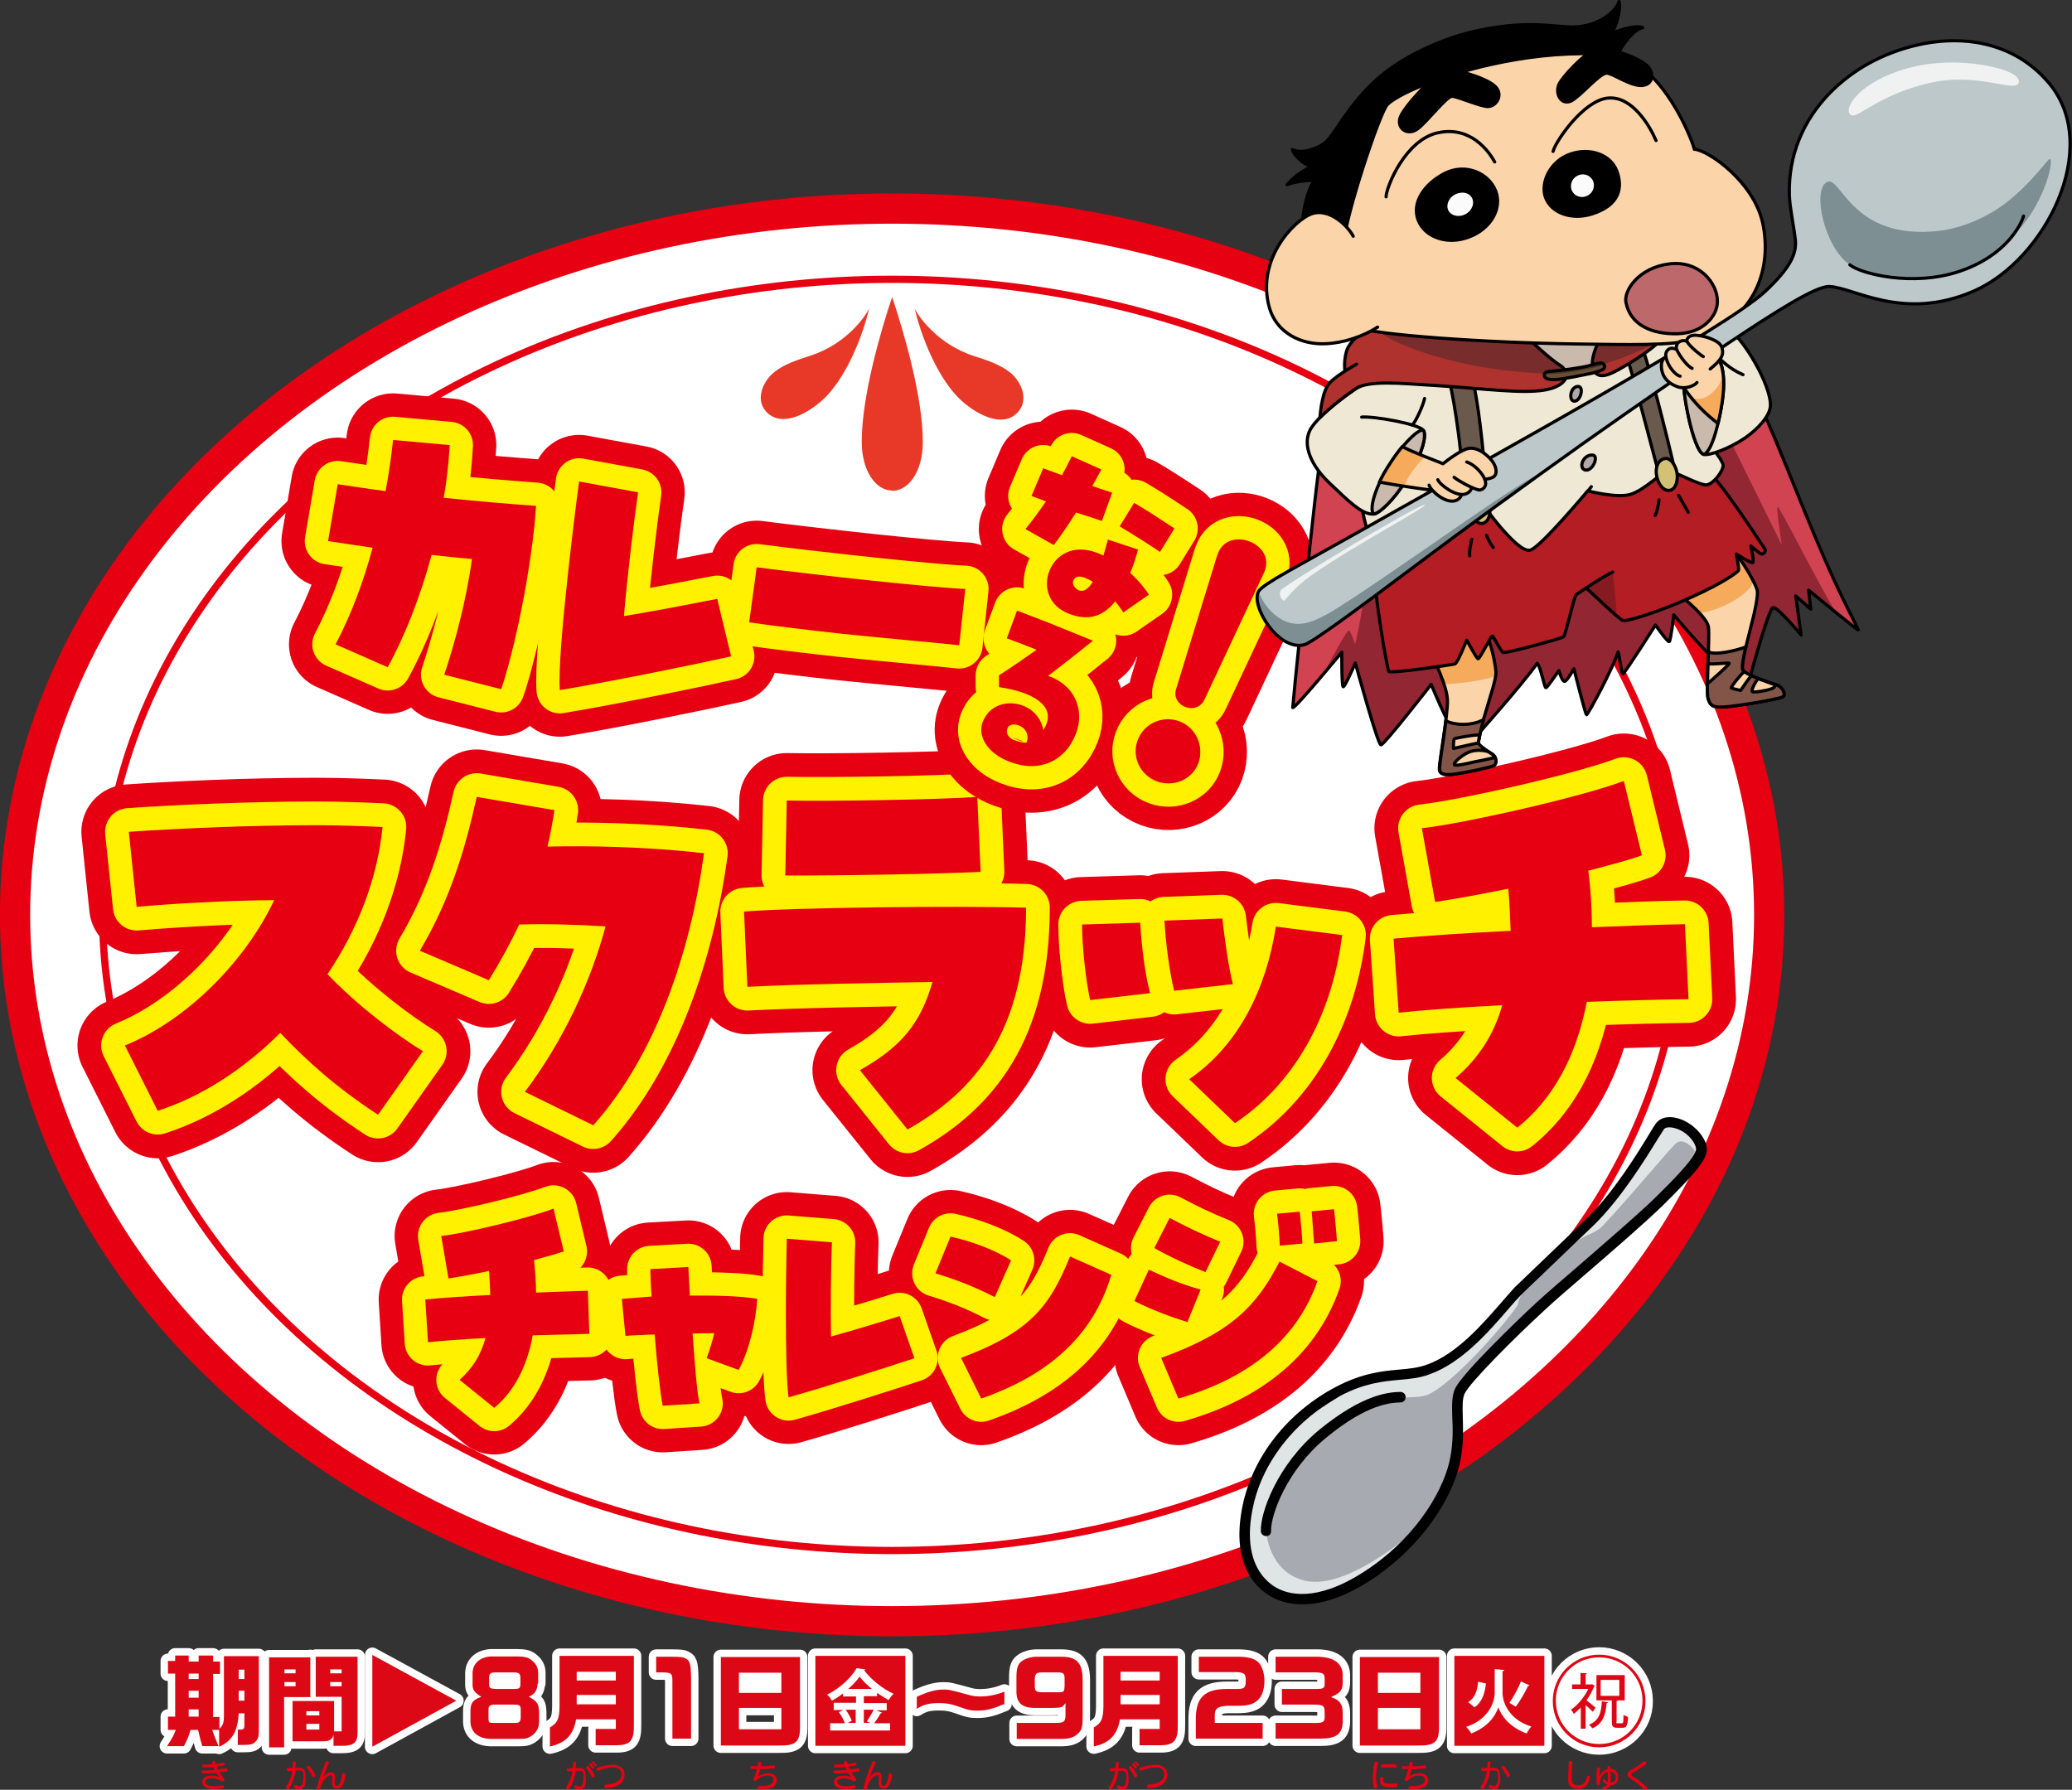 <?xml version="1.0" encoding="utf-8"?>
<!-- Generator: Adobe Illustrator 28.1.0, SVG Export Plug-In . SVG Version: 6.00 Build 0)  -->
<svg version="1.1" id="レイヤー_1" xmlns="http://www.w3.org/2000/svg" xmlns:xlink="http://www.w3.org/1999/xlink" x="0px"
	 y="0px" viewBox="0 0 688.4 594.7" style="enable-background:new 0 0 688.4 594.7;" xml:space="preserve">
<rect x="0" y="0" width="688.4" height="594.7" fill="#333333" stroke="none"/>
<style type="text/css">
	.st0{fill:#FFFFFF;stroke:#E60012;stroke-width:10.044;stroke-miterlimit:10;}
	.st1{fill:none;stroke:#E60012;stroke-width:2.399;stroke-miterlimit:10;}
	.st2{fill:#E60012;stroke:#E60012;stroke-width:30.981;stroke-linecap:round;stroke-linejoin:round;stroke-miterlimit:10;}
	.st3{fill:#FFF100;stroke:#FFF100;stroke-width:15.49;stroke-linecap:round;stroke-linejoin:round;stroke-miterlimit:10;}
	.st4{fill:#E60012;stroke:#E60012;stroke-width:31.535;stroke-linecap:round;stroke-linejoin:round;stroke-miterlimit:10;}
	.st5{fill:#FFF100;stroke:#FFF100;stroke-width:15.768;stroke-linecap:round;stroke-linejoin:round;stroke-miterlimit:10;}
	.st6{fill:#E60012;}
	.st7{fill:#DFE4E4;}
	.st8{fill:#A7AAB1;}
	.st9{fill:#E83828;}
	.st10{fill:#D24352;}
	.st11{fill:#922733;}
	.st12{fill:none;stroke:#000000;stroke-width:1.055;stroke-linecap:round;stroke-linejoin:round;stroke-miterlimit:10;}
	.st13{fill:#FBD4AA;}
	.st14{fill:#F5AA5C;}
	.st15{fill:#835549;stroke:#000000;stroke-width:1.055;stroke-linecap:round;stroke-linejoin:round;stroke-miterlimit:10;}
	.st16{fill:#FBD4AA;stroke:#000000;stroke-width:1.055;stroke-linecap:round;stroke-linejoin:round;stroke-miterlimit:10;}
	.st17{fill:#B41D23;}
	.st18{fill:#851B20;}
	.st19{fill:#B41D23;stroke:#000000;stroke-width:1.055;stroke-linecap:round;stroke-linejoin:round;stroke-miterlimit:10;}
	.st20{fill:#EFE8D4;stroke:#000000;stroke-width:1.055;stroke-linecap:round;stroke-linejoin:round;stroke-miterlimit:10;}
	.st21{fill:#6A594D;stroke:#000000;stroke-width:1.055;stroke-linecap:round;stroke-linejoin:round;stroke-miterlimit:10;}
	.st22{fill:#C9BAAD;}
	.st23{fill:#D3C276;stroke:#000000;stroke-width:1.055;stroke-linecap:round;stroke-linejoin:round;stroke-miterlimit:10;}
	.st24{fill:#B0322E;}
	.st25{fill:#782C2C;}
	.st26{fill:#C9BAAD;stroke:#000000;stroke-width:1.055;stroke-linecap:round;stroke-linejoin:round;stroke-miterlimit:10;}
	.st27{fill:#B3A7A7;stroke:#000000;stroke-width:1.055;stroke-linecap:round;stroke-linejoin:round;stroke-miterlimit:10;}
	.st28{fill:#694D37;}
	.st29{fill:#463527;}
	.st30{stroke:#000000;stroke-width:1.055;stroke-linecap:round;stroke-linejoin:round;stroke-miterlimit:10;}
	.st31{fill:#BD686A;stroke:#000000;stroke-width:1.055;stroke-linecap:round;stroke-linejoin:round;stroke-miterlimit:10;}
	.st32{fill:#BDC8CB;}
	.st33{fill:#7E8F93;}
	.st34{fill:#EFF2F0;}
	.st35{fill:#FBFBFC;stroke:#000000;stroke-width:1.055;stroke-linecap:round;stroke-linejoin:round;stroke-miterlimit:10;}
	.st36{fill:#DC0816;stroke:#FFFFFF;stroke-width:4.915;stroke-linecap:round;stroke-linejoin:round;stroke-miterlimit:10;}
	.st37{fill:#FFFFFF;}
	.st38{fill:#DC0816;}
</style>
<ellipse class="st0" cx="296.4" cy="304" rx="291.4" ry="234.7"/>
<ellipse class="st1" cx="296.4" cy="304" rx="262.3" ry="211.2"/>
<g>
	<path class="st2" d="M152.7,458.5c4.4-3.9,7.1-8.4,8.6-13.9c-7.6,0.4-14.6,0.9-19.1,1.4l-0.9-14.2c6-0.6,13.7-1.1,21.6-1.5
		c-0.1-2.5-0.2-5.2-0.4-8c-5.2,1.1-10.1,2-13.5,2.5l-2.4-14.1c7.5-0.8,29.3-6,37.3-9.1l3.4,14.2c-2.3,0.8-5.8,1.8-9.9,2.9
		c0.4,3.7,0.7,7.3,0.7,10.8c6.4-0.2,12.3-0.5,17.2-0.6l0.5,14.3c-4.4,0.1-11.3,0.3-18.8,0.5c-1.9,10.4-6.2,18.6-12.8,24.1
		L152.7,458.5z"/>
	<path class="st2" d="M217.5,443.4c-4.4,0.2-8,0.3-9.7,0.5l-1.2-12.3c2.3-0.2,5.9-0.5,9.9-0.8c-0.3-3.5-0.4-6.7-0.4-9.1l12.6-0.7
		l0.5,9.5c8.9-0.1,17.8,0.2,22.4,1.1c-0.5,7.3-2.5,16.8-6.2,23.6l-10.6-3.9c1-2.9,1.9-5.6,2.5-8.3c-1.9,0-4.4,0-7.2,0.1
		c0.7,9.8,1.5,19.9,2.3,23.2l-12.2,0.8C219.4,463.4,218.3,453.5,217.5,443.4z"/>
	<path class="st2" d="M261.1,435.6c0-9.6,0.2-19,0.3-24l15,1.2c-0.3,6.7-0.5,22-0.3,31.3c6.2-1.7,17.5-5.1,22.8-6.8l4.9,14
		c-7.5,2.5-29.3,9.5-41.8,13C261.3,459.7,261.1,447.5,261.1,435.6z"/>
	<path class="st2" d="M310.8,423.1l5-12.2c6.8,1.5,14.8,4.4,20.1,7.9l-5.4,12.2C324.5,427.9,318.1,425.3,310.8,423.1z M319.3,451.2
		c23-8.6,29.5-17.1,36.2-33.7l13.7,6.1c-6.1,20.8-21.6,33.6-43.2,41.1L319.3,451.2z"/>
	<path class="st2" d="M376.9,432.3l4.8-10.4c6,2.8,11,4.9,17.2,6.6l-4.4,10.8C389,437.6,382.1,435,376.9,432.3z M383.5,414.7l5.1-10
		c5.9,3.1,10.6,5.4,16.8,7.9l-4.9,10.1C395.2,420.6,388.4,417.5,383.5,414.7z M385.8,451.2c23.5-8.5,31.8-17.4,39.3-32l12.6,6.5
		c-7.2,20.5-24.3,32.7-46.2,39L385.8,451.2z M424.3,403.3l7.5-0.7c0.4,3.2,0.8,8.2,0.9,10.6l-7.5,0.7
		C425.1,411.2,424.7,406.5,424.3,403.3z M435.8,402.5l7.4-0.7c0.4,3.2,0.8,8.1,1,10.6l-7.6,0.8C436.4,410.1,436,405.5,435.8,402.5z"
		/>
</g>
<g>
	<path class="st3" d="M152.7,458.5c4.4-3.9,7.1-8.4,8.6-13.9c-7.6,0.4-14.6,0.9-19.1,1.4l-0.9-14.2c6-0.6,13.7-1.1,21.6-1.5
		c-0.1-2.5-0.2-5.2-0.4-8c-5.2,1.1-10.1,2-13.5,2.5l-2.4-14.1c7.5-0.8,29.3-6,37.3-9.1l3.4,14.2c-2.3,0.8-5.8,1.8-9.9,2.9
		c0.4,3.7,0.7,7.3,0.7,10.8c6.4-0.2,12.3-0.5,17.2-0.6l0.5,14.3c-4.4,0.1-11.3,0.3-18.8,0.5c-1.9,10.4-6.2,18.6-12.8,24.1
		L152.7,458.5z"/>
	<path class="st3" d="M217.5,443.4c-4.4,0.2-8,0.3-9.7,0.5l-1.2-12.3c2.3-0.2,5.9-0.5,9.9-0.8c-0.3-3.5-0.4-6.7-0.4-9.1l12.6-0.7
		l0.5,9.5c8.9-0.1,17.8,0.2,22.4,1.1c-0.5,7.3-2.5,16.8-6.2,23.6l-10.6-3.9c1-2.9,1.9-5.6,2.5-8.3c-1.9,0-4.4,0-7.2,0.1
		c0.7,9.8,1.5,19.9,2.3,23.2l-12.2,0.8C219.4,463.4,218.3,453.5,217.5,443.4z"/>
	<path class="st3" d="M261.1,435.6c0-9.6,0.2-19,0.3-24l15,1.2c-0.3,6.7-0.5,22-0.3,31.3c6.2-1.7,17.5-5.1,22.8-6.8l4.9,14
		c-7.5,2.5-29.3,9.5-41.8,13C261.3,459.7,261.1,447.5,261.1,435.6z"/>
	<path class="st3" d="M310.8,423.1l5-12.2c6.8,1.5,14.8,4.4,20.1,7.9l-5.4,12.2C324.5,427.9,318.1,425.3,310.8,423.1z M319.3,451.2
		c23-8.6,29.5-17.1,36.2-33.7l13.7,6.1c-6.1,20.8-21.6,33.6-43.2,41.1L319.3,451.2z"/>
	<path class="st3" d="M376.9,432.3l4.8-10.4c6,2.8,11,4.9,17.2,6.6l-4.4,10.8C389,437.6,382.1,435,376.9,432.3z M383.5,414.7l5.1-10
		c5.9,3.1,10.6,5.4,16.8,7.9l-4.9,10.1C395.2,420.6,388.4,417.5,383.5,414.7z M385.8,451.2c23.5-8.5,31.8-17.4,39.3-32l12.6,6.5
		c-7.2,20.5-24.3,32.7-46.2,39L385.8,451.2z M424.3,403.3l7.5-0.7c0.4,3.2,0.8,8.2,0.9,10.6l-7.5,0.7
		C425.1,411.2,424.7,406.5,424.3,403.3z M435.8,402.5l7.4-0.7c0.4,3.2,0.8,8.1,1,10.6l-7.6,0.8C436.4,410.1,436,405.5,435.8,402.5z"
		/>
</g>
<g>
	<g>
		<path class="st4" d="M93.1,343.2c-11.9,11.9-25.9,21.1-40.7,25.9l-10.9-21.7c21.1-8.6,40.3-28.5,49.6-48.3
			c-16.4,0.1-33.8,1.2-45.7,2.2l-2.6-24.9c14.2-1,39.8-2.2,61.8-2.2c8.3,0,16,0.3,22.5,0.6c-1.7,17.2-8.3,34.1-18.3,48.9
			c9.8,10.3,22.9,20.2,31.7,25.6l-14.9,21.1C111.8,361.4,101.9,352.5,93.1,343.2z"/>
		<path class="st4" d="M174.4,362.8c12.8-17,21.9-36.7,26.8-55c-10.3-0.6-20.2-0.9-28.7-0.6c-3,6.3-6.3,12.4-10.1,18.5l-22.9-9.8
			c9.7-16.3,14.9-33,18.9-51.1l25.8,4.4c-0.6,4.1-1.4,8.2-2.3,12.1c14.3-0.3,32.3,0,52,2.2c-4.5,33-16.1,67.3-36.8,90.4L174.4,362.8
			z"/>
		<path class="st4" d="M285.7,355.6c13.7-7.7,20.2-15.6,24.1-29.3c-18.4,0.3-43.9,0.7-61.5,1.6l-1.1-25c15.1-1.3,69.5-2,93.7-1.3
			c0,40.8-16.9,61.1-39.4,73.7L285.7,355.6z M261.4,266c14.2,0.3,51-0.3,63.3-1.2l1.1,24.9c-13.9,0.7-47.7,1.3-64.9,1.2L261.4,266z"
			/>
		<path class="st4" d="M359.5,307.2l19.3-0.6c0.5,7.6,1.5,16.6,3.3,23.4l-19.9,2.3C360.8,326.3,359.5,314.4,359.5,307.2z
			 M386.9,305.9l19.2-0.7c0.8,6.7,2,15.9,3.5,21.8l-19.5,2.2C388.6,323.2,387.2,312.9,386.9,305.9z M395.1,358.6
			c16.7-11.5,25.6-30.3,28.8-50.7l22,2.8c-2.9,23.9-13.9,48-35.6,62.5L395.1,358.6z"/>
		<path class="st4" d="M483.6,358.2c7.8-6.7,12.8-14.6,15.5-24.2c-13.7,0.7-26.2,1.6-34.4,2.5l-1.7-24.6c10.9-1,24.6-1.9,38.9-2.6
			c-0.2-4.4-0.3-9-0.8-14c-9.4,1.9-18.1,3.5-24.3,4.4l-4.4-24.5c13.6-1.5,52.8-10.3,67.1-15.7l6,24.7c-4.1,1.5-10.4,3.2-17.8,5.1
			c0.8,6.4,1.2,12.7,1.2,18.8c11.5-0.4,22.2-0.9,30.9-1L561,332c-8,0.1-20.4,0.4-33.8,0.9c-3.5,18.1-11.2,32.3-23.1,41.8
			L483.6,358.2z"/>
	</g>
	<g>
		<path class="st5" d="M93.1,343.2c-11.9,11.9-25.9,21.1-40.7,25.9l-10.9-21.7c21.1-8.6,40.3-28.5,49.6-48.3
			c-16.4,0.1-33.8,1.2-45.7,2.2l-2.6-24.9c14.2-1,39.8-2.2,61.8-2.2c8.3,0,16,0.3,22.5,0.6c-1.7,17.2-8.3,34.1-18.3,48.9
			c9.8,10.3,22.9,20.2,31.7,25.6l-14.9,21.1C111.8,361.4,101.9,352.5,93.1,343.2z"/>
		<path class="st5" d="M174.4,362.8c12.8-17,21.9-36.7,26.8-55c-10.3-0.6-20.2-0.9-28.7-0.6c-3,6.3-6.3,12.4-10.1,18.5l-22.9-9.8
			c9.7-16.3,14.9-33,18.9-51.1l25.8,4.4c-0.6,4.1-1.4,8.2-2.3,12.1c14.3-0.3,32.3,0,52,2.2c-4.5,33-16.1,67.3-36.8,90.4L174.4,362.8
			z"/>
		<path class="st5" d="M285.7,355.6c13.7-7.7,20.2-15.6,24.1-29.3c-18.4,0.3-43.9,0.7-61.5,1.6l-1.1-25c15.1-1.3,69.5-2,93.7-1.3
			c0,40.8-16.9,61.1-39.4,73.7L285.7,355.6z M261.4,266c14.2,0.3,51-0.3,63.3-1.2l1.1,24.9c-13.9,0.7-47.7,1.3-64.9,1.2L261.4,266z"
			/>
		<path class="st5" d="M359.5,307.2l19.3-0.6c0.5,7.6,1.5,16.6,3.3,23.4l-19.9,2.3C360.8,326.3,359.5,314.4,359.5,307.2z
			 M386.9,305.9l19.2-0.7c0.8,6.7,2,15.9,3.5,21.8l-19.5,2.2C388.6,323.2,387.2,312.9,386.9,305.9z M395.1,358.6
			c16.7-11.5,25.6-30.3,28.8-50.7l22,2.8c-2.9,23.9-13.9,48-35.6,62.5L395.1,358.6z"/>
		<path class="st5" d="M483.6,358.2c7.8-6.7,12.8-14.6,15.5-24.2c-13.7,0.7-26.2,1.6-34.4,2.5l-1.7-24.6c10.9-1,24.6-1.9,38.9-2.6
			c-0.2-4.4-0.3-9-0.8-14c-9.4,1.9-18.1,3.5-24.3,4.4l-4.4-24.5c13.6-1.5,52.8-10.3,67.1-15.7l6,24.7c-4.1,1.5-10.4,3.2-17.8,5.1
			c0.8,6.4,1.2,12.7,1.2,18.8c11.5-0.4,22.2-0.9,30.9-1L561,332c-8,0.1-20.4,0.4-33.8,0.9c-3.5,18.1-11.2,32.3-23.1,41.8
			L483.6,358.2z"/>
	</g>
	<g>
		<path class="st6" d="M93.1,343.2c-11.9,11.9-25.9,21.1-40.7,25.9l-10.9-21.7c21.1-8.6,40.3-28.5,49.6-48.3
			c-16.4,0.1-33.8,1.2-45.7,2.2l-2.6-24.9c14.2-1,39.8-2.2,61.8-2.2c8.3,0,16,0.3,22.5,0.6c-1.7,17.2-8.3,34.1-18.3,48.9
			c9.8,10.3,22.9,20.2,31.7,25.6l-14.9,21.1C111.8,361.4,101.9,352.5,93.1,343.2z"/>
		<path class="st6" d="M174.4,362.8c12.8-17,21.9-36.7,26.8-55c-10.3-0.6-20.2-0.9-28.7-0.6c-3,6.3-6.3,12.4-10.1,18.5l-22.9-9.8
			c9.7-16.3,14.9-33,18.9-51.1l25.8,4.4c-0.6,4.1-1.4,8.2-2.3,12.1c14.3-0.3,32.3,0,52,2.2c-4.5,33-16.1,67.3-36.8,90.4L174.4,362.8
			z"/>
		<path class="st6" d="M285.7,355.6c13.7-7.7,20.2-15.6,24.1-29.3c-18.4,0.3-43.9,0.7-61.5,1.6l-1.1-25c15.1-1.3,69.5-2,93.7-1.3
			c0,40.8-16.9,61.1-39.4,73.7L285.7,355.6z M261.4,266c14.2,0.3,51-0.3,63.3-1.2l1.1,24.9c-13.9,0.7-47.7,1.3-64.9,1.2L261.4,266z"
			/>
		<path class="st6" d="M359.5,307.2l19.3-0.6c0.5,7.6,1.5,16.6,3.3,23.4l-19.9,2.3C360.8,326.3,359.5,314.4,359.5,307.2z
			 M386.9,305.9l19.2-0.7c0.8,6.7,2,15.9,3.5,21.8l-19.5,2.2C388.6,323.2,387.2,312.9,386.9,305.9z M395.1,358.6
			c16.7-11.5,25.6-30.3,28.8-50.7l22,2.8c-2.9,23.9-13.9,48-35.6,62.5L395.1,358.6z"/>
		<path class="st6" d="M483.6,358.2c7.8-6.7,12.8-14.6,15.5-24.2c-13.7,0.7-26.2,1.6-34.4,2.5l-1.7-24.6c10.9-1,24.6-1.9,38.9-2.6
			c-0.2-4.4-0.3-9-0.8-14c-9.4,1.9-18.1,3.5-24.3,4.4l-4.4-24.5c13.6-1.5,52.8-10.3,67.1-15.7l6,24.7c-4.1,1.5-10.4,3.2-17.8,5.1
			c0.8,6.4,1.2,12.7,1.2,18.8c11.5-0.4,22.2-0.9,30.9-1L561,332c-8,0.1-20.4,0.4-33.8,0.9c-3.5,18.1-11.2,32.3-23.1,41.8
			L483.6,358.2z"/>
	</g>
</g>
<g>
	<g>
		<g>
			<g>
				<path class="st2" d="M147.6,224.2c3.4-10.2,7.4-24.8,9.2-38.5c-4.2-0.3-8.7-0.8-13.4-1.3c-3.7,13.7-8.9,27-14.6,37.3l-17.3-7.6
					c5.2-9.9,9.3-20.9,12.3-32.1c-5.5-0.8-10.7-1.6-14.8-2.2l3.2-18.9c4.7,0.7,10.1,1.5,15.9,2.3c1.1-5.8,1.9-11.5,2.5-17l18.8,1.7
					c-0.3,5.6-0.9,11.5-2,17.5c10.5,1.1,21.2,2,30.7,2.7c-0.2,2.1-0.3,4.1-0.5,6.2c-2.8,26.3-9.1,49.4-11.1,54.7L147.6,224.2z"/>
				<path class="st2" d="M188.6,191.5c1.4-12.7,2.9-25,3.8-31.5l19.6,3.6c-1.3,8.8-3.7,28.8-4.7,41.1c8.4-1.3,23.8-4.3,31-5.7
					l4.6,19.1c-10.2,2.3-39.9,8.4-56.9,11.2C185.5,223.3,186.9,207.2,188.6,191.5z"/>
				<path class="st2" d="M278.9,210.5c-10.8-1.2-21.6-2.5-30-3.7l2.5-18.3c20.9,2.7,57.7,6.7,69.3,7.2l-2,18.7
					C313.5,213.8,296.3,212.3,278.9,210.5z"/>
			</g>
			<g>
				<path class="st2" d="M340.7,175.8c2.2-2.7,4.5-5.8,6.8-9.2c-1.8-0.7-3.4-1.3-4.8-1.8l3.9-9.2c2.1,0.8,4.1,1.5,6.2,2.3
					c1.1-1.9,2.2-4.1,3.3-6.3l9.8,4.4c-1,1.9-2,3.7-3,5.5c1.7,0.6,3.5,1.2,6.6,2.2l-3.4,9.4c-2.3-0.8-4.8-1.6-8.6-2.8
					c-2.8,4.4-5.3,8.1-7.4,10.8L340.7,175.8z M364.5,183.7c1.2,0.5,1.5,0.6,2.1,0.9c0.5-1.6,1-3.5,1.5-5.3l10,3.3
					c-0.8,3-1.7,5.6-2.6,7.8c2.6,2.3,5,5.2,6.2,7.2l-8.5,5.9c-0.7-1.1-1.7-2.5-2.7-3.7c-0.3,0.3-0.5,0.7-0.8,1
					c-4,4.4-8.8,5.4-14.6,3.1C341.3,198.7,348.7,177.6,364.5,183.7z M363.1,193.3c-1-0.6-1.7-0.9-2.4-1.2c-2.1-0.9-3.5-0.6-4.1,0.8
					c-0.5,1.2,0.4,2.6,1.9,3.3C360.1,196.7,361.5,195.8,363.1,193.3z M372,174.9l4.8-7.8c3.6,2.1,6.9,4.2,13.4,8.5l-4.8,7.8
					C382.8,181.6,378.6,178.9,372,174.9z"/>
				<path class="st2" d="M326.5,239.9c3.8-9.8,18.5-7.3,20.1,2.7c0.4-0.5,0.7-1.2,1.1-2.1c2.2-5.8-3.7-10.4-15.8-12.2l0-3.9
					c5-3.2,7.9-5.3,12.5-8.5c-2.9-1.2-6.6-2.6-9.9-3.8l3.4-9.2c1.6,0.6,3.1,1.2,4.7,1.8c5.6,2.1,11.2,4.4,20.5,8.2
					c-6.8,5.5-10.1,8-14.9,11.7c8.4,2.7,12.4,10.9,9.3,19.1c-3.6,9.4-12.4,13.2-22.1,9.4C328.4,250.5,324.6,244.8,326.5,239.9z
					 M341.1,246.7c1.8-5.2-5-7.5-6.3-4.9c-0.8,1.8,0.2,3.2,1.8,4C338.1,246.4,339.8,246.9,341.1,246.7z"/>
			</g>
		</g>
		<g>
			<path class="st2" d="M400.2,232.4c-1.3,2.8-4.1,3.4-6.4,2.5c-2.3-0.9-4-3.2-3-6.1l13.6-44.3c0.1-0.2,0.2-0.5,0.3-0.7
				c1.7-4.5,6.5-5.4,10.4-3.9c3.9,1.5,6.8,5.2,5.1,9.8c-0.1,0.2-0.2,0.5-0.3,0.7L400.2,232.4z M384.3,259.6
				c-5.6-2.1-8.4-8.3-6.3-13.7c2.1-5.6,8.4-8.3,13.9-6.2s8.3,8.4,6.2,14C396.1,259,389.9,261.7,384.3,259.6z"/>
		</g>
	</g>
	<g>
		<g>
			<g>
				<path class="st3" d="M147.6,224.2c3.4-10.2,7.4-24.8,9.2-38.5c-4.2-0.3-8.7-0.8-13.4-1.3c-3.7,13.7-8.9,27-14.6,37.3l-17.3-7.6
					c5.2-9.9,9.3-20.9,12.3-32.1c-5.5-0.8-10.7-1.6-14.8-2.2l3.2-18.9c4.7,0.7,10.1,1.5,15.9,2.3c1.1-5.8,1.9-11.5,2.5-17l18.8,1.7
					c-0.3,5.6-0.9,11.5-2,17.5c10.5,1.1,21.2,2,30.7,2.7c-0.2,2.1-0.3,4.1-0.5,6.2c-2.8,26.3-9.1,49.4-11.1,54.7L147.6,224.2z"/>
				<path class="st3" d="M188.6,191.5c1.4-12.7,2.9-25,3.8-31.5l19.6,3.6c-1.3,8.8-3.7,28.8-4.7,41.1c8.4-1.3,23.8-4.3,31-5.7
					l4.6,19.1c-10.2,2.3-39.9,8.4-56.9,11.2C185.5,223.3,186.9,207.2,188.6,191.5z"/>
				<path class="st3" d="M278.9,210.5c-10.8-1.2-21.6-2.5-30-3.7l2.5-18.3c20.9,2.7,57.7,6.7,69.3,7.2l-2,18.7
					C313.5,213.8,296.3,212.3,278.9,210.5z"/>
			</g>
			<g>
				<path class="st3" d="M340.7,175.8c2.2-2.7,4.5-5.8,6.8-9.2c-1.8-0.7-3.4-1.3-4.8-1.8l3.9-9.2c2.1,0.8,4.1,1.5,6.2,2.3
					c1.1-1.9,2.2-4.1,3.3-6.3l9.8,4.4c-1,1.9-2,3.7-3,5.5c1.7,0.6,3.5,1.2,6.6,2.2l-3.4,9.4c-2.3-0.8-4.8-1.6-8.6-2.8
					c-2.8,4.4-5.3,8.1-7.4,10.8L340.7,175.8z M364.5,183.7c1.2,0.5,1.5,0.6,2.1,0.9c0.5-1.6,1-3.5,1.5-5.3l10,3.3
					c-0.8,3-1.7,5.6-2.6,7.8c2.6,2.3,5,5.2,6.2,7.2l-8.5,5.9c-0.7-1.1-1.7-2.5-2.7-3.7c-0.3,0.3-0.5,0.7-0.8,1
					c-4,4.4-8.8,5.4-14.6,3.1C341.3,198.7,348.7,177.6,364.5,183.7z M363.1,193.3c-1-0.6-1.7-0.9-2.4-1.2c-2.1-0.9-3.5-0.6-4.1,0.8
					c-0.5,1.2,0.4,2.6,1.9,3.3C360.1,196.7,361.5,195.8,363.1,193.3z M372,174.9l4.8-7.8c3.6,2.1,6.9,4.2,13.4,8.5l-4.8,7.8
					C382.8,181.6,378.6,178.9,372,174.9z"/>
				<path class="st3" d="M326.5,239.9c3.8-9.8,18.5-7.3,20.1,2.7c0.4-0.5,0.7-1.2,1.1-2.1c2.2-5.8-3.7-10.4-15.8-12.2l0-3.9
					c5-3.2,7.9-5.3,12.5-8.5c-2.9-1.2-6.6-2.6-9.9-3.8l3.4-9.2c1.6,0.6,3.1,1.2,4.7,1.8c5.6,2.1,11.2,4.4,20.5,8.2
					c-6.8,5.5-10.1,8-14.9,11.7c8.4,2.7,12.4,10.9,9.3,19.1c-3.6,9.4-12.4,13.2-22.1,9.4C328.4,250.5,324.6,244.8,326.5,239.9z
					 M341.1,246.7c1.8-5.2-5-7.5-6.3-4.9c-0.8,1.8,0.2,3.2,1.8,4C338.1,246.4,339.8,246.9,341.1,246.7z"/>
			</g>
		</g>
		<g>
			<path class="st3" d="M400.2,232.4c-1.3,2.8-4.1,3.4-6.4,2.5c-2.3-0.9-4-3.2-3-6.1l13.6-44.3c0.1-0.2,0.2-0.5,0.3-0.7
				c1.7-4.5,6.5-5.4,10.4-3.9c3.9,1.5,6.8,5.2,5.1,9.8c-0.1,0.2-0.2,0.5-0.3,0.7L400.2,232.4z M384.3,259.6
				c-5.6-2.1-8.4-8.3-6.3-13.7c2.1-5.6,8.4-8.3,13.9-6.2s8.3,8.4,6.2,14C396.1,259,389.9,261.7,384.3,259.6z"/>
		</g>
	</g>
	<g>
		<g>
			<g>
				<path class="st6" d="M147.6,224.2c3.4-10.2,7.4-24.8,9.2-38.5c-4.2-0.3-8.7-0.8-13.4-1.3c-3.7,13.7-8.9,27-14.6,37.3l-17.3-7.6
					c5.2-9.9,9.3-20.9,12.3-32.1c-5.5-0.8-10.7-1.6-14.8-2.2l3.2-18.9c4.7,0.7,10.1,1.5,15.9,2.3c1.1-5.8,1.9-11.5,2.5-17l18.8,1.7
					c-0.3,5.6-0.9,11.5-2,17.5c10.5,1.1,21.2,2,30.7,2.7c-0.2,2.1-0.3,4.1-0.5,6.2c-2.8,26.3-9.1,49.4-11.1,54.7L147.6,224.2z"/>
				<path class="st6" d="M188.6,191.5c1.4-12.7,2.9-25,3.8-31.5l19.6,3.6c-1.3,8.8-3.7,28.8-4.7,41.1c8.4-1.3,23.8-4.3,31-5.7
					l4.6,19.1c-10.2,2.3-39.9,8.4-56.9,11.2C185.5,223.3,186.9,207.2,188.6,191.5z"/>
				<path class="st6" d="M278.9,210.5c-10.8-1.2-21.6-2.5-30-3.7l2.5-18.3c20.9,2.7,57.7,6.7,69.3,7.2l-2,18.7
					C313.5,213.8,296.3,212.3,278.9,210.5z"/>
			</g>
			<g>
				<path class="st6" d="M340.7,175.8c2.2-2.7,4.5-5.8,6.8-9.2c-1.8-0.7-3.4-1.3-4.8-1.8l3.9-9.2c2.1,0.8,4.1,1.5,6.2,2.3
					c1.1-1.9,2.2-4.1,3.3-6.3l9.8,4.4c-1,1.9-2,3.7-3,5.5c1.7,0.6,3.5,1.2,6.6,2.2l-3.4,9.4c-2.3-0.8-4.8-1.6-8.6-2.8
					c-2.8,4.4-5.3,8.1-7.4,10.8L340.7,175.8z M364.5,183.7c1.2,0.5,1.5,0.6,2.1,0.9c0.5-1.6,1-3.5,1.5-5.3l10,3.3
					c-0.8,3-1.7,5.6-2.6,7.8c2.6,2.3,5,5.2,6.2,7.2l-8.5,5.9c-0.7-1.1-1.7-2.5-2.7-3.7c-0.3,0.3-0.5,0.7-0.8,1
					c-4,4.4-8.8,5.4-14.6,3.1C341.3,198.7,348.7,177.6,364.5,183.7z M363.1,193.3c-1-0.6-1.7-0.9-2.4-1.2c-2.1-0.9-3.5-0.6-4.1,0.8
					c-0.5,1.2,0.4,2.6,1.9,3.3C360.1,196.7,361.5,195.8,363.1,193.3z M372,174.9l4.8-7.8c3.6,2.1,6.9,4.2,13.4,8.5l-4.8,7.8
					C382.8,181.6,378.6,178.9,372,174.9z"/>
				<path class="st6" d="M326.5,239.9c3.8-9.8,18.5-7.3,20.1,2.7c0.4-0.5,0.7-1.2,1.1-2.1c2.2-5.8-3.7-10.4-15.8-12.2l0-3.9
					c5-3.2,7.9-5.3,12.5-8.5c-2.9-1.2-6.6-2.6-9.9-3.8l3.4-9.2c1.6,0.6,3.1,1.2,4.7,1.8c5.6,2.1,11.2,4.4,20.5,8.2
					c-6.8,5.5-10.1,8-14.9,11.7c8.4,2.7,12.4,10.9,9.3,19.1c-3.6,9.4-12.4,13.2-22.1,9.4C328.4,250.5,324.6,244.8,326.5,239.9z
					 M341.1,246.7c1.8-5.2-5-7.5-6.3-4.9c-0.8,1.8,0.2,3.2,1.8,4C338.1,246.4,339.8,246.9,341.1,246.7z"/>
			</g>
		</g>
		<g>
			<path class="st6" d="M400.2,232.4c-1.3,2.8-4.1,3.4-6.4,2.5c-2.3-0.9-4-3.2-3-6.1l13.6-44.3c0.1-0.2,0.2-0.5,0.3-0.7
				c1.7-4.5,6.5-5.4,10.4-3.9c3.9,1.5,6.8,5.2,5.1,9.8c-0.1,0.2-0.2,0.5-0.3,0.7L400.2,232.4z M384.3,259.6
				c-5.6-2.1-8.4-8.3-6.3-13.7c2.1-5.6,8.4-8.3,13.9-6.2s8.3,8.4,6.2,14C396.1,259,389.9,261.7,384.3,259.6z"/>
		</g>
	</g>
</g>
<g>
	<path class="st6" d="M152.7,458.5c4.4-3.9,7.1-8.4,8.6-13.9c-7.6,0.4-14.6,0.9-19.1,1.4l-0.9-14.2c6-0.6,13.7-1.1,21.6-1.5
		c-0.1-2.5-0.2-5.2-0.4-8c-5.2,1.1-10.1,2-13.5,2.5l-2.4-14.1c7.5-0.8,29.3-6,37.3-9.1l3.4,14.2c-2.3,0.8-5.8,1.8-9.9,2.9
		c0.4,3.7,0.7,7.3,0.7,10.8c6.4-0.2,12.3-0.5,17.2-0.6l0.5,14.3c-4.4,0.1-11.3,0.3-18.8,0.5c-1.9,10.4-6.2,18.6-12.8,24.1
		L152.7,458.5z"/>
	<path class="st6" d="M217.5,443.4c-4.4,0.2-8,0.3-9.7,0.5l-1.2-12.3c2.3-0.2,5.9-0.5,9.9-0.8c-0.3-3.5-0.4-6.7-0.4-9.1l12.6-0.7
		l0.5,9.5c8.9-0.1,17.8,0.2,22.4,1.1c-0.5,7.3-2.5,16.8-6.2,23.6l-10.6-3.9c1-2.9,1.9-5.6,2.5-8.3c-1.9,0-4.4,0-7.2,0.1
		c0.7,9.8,1.5,19.9,2.3,23.2l-12.2,0.8C219.4,463.4,218.3,453.5,217.5,443.4z"/>
	<path class="st6" d="M261.1,435.6c0-9.6,0.2-19,0.3-24l15,1.2c-0.3,6.7-0.5,22-0.3,31.3c6.2-1.7,17.5-5.1,22.8-6.8l4.9,14
		c-7.5,2.5-29.3,9.5-41.8,13C261.3,459.7,261.1,447.5,261.1,435.6z"/>
	<path class="st6" d="M310.8,423.1l5-12.2c6.8,1.5,14.8,4.4,20.1,7.9l-5.4,12.2C324.5,427.9,318.1,425.3,310.8,423.1z M319.3,451.2
		c23-8.6,29.5-17.1,36.2-33.7l13.7,6.1c-6.1,20.8-21.6,33.6-43.2,41.1L319.3,451.2z"/>
	<path class="st6" d="M376.9,432.3l4.8-10.4c6,2.8,11,4.9,17.2,6.6l-4.4,10.8C389,437.6,382.1,435,376.9,432.3z M383.5,414.7l5.1-10
		c5.9,3.1,10.6,5.4,16.8,7.9l-4.9,10.1C395.2,420.6,388.4,417.5,383.5,414.7z M385.8,451.2c23.5-8.5,31.8-17.4,39.3-32l12.6,6.5
		c-7.2,20.5-24.3,32.7-46.2,39L385.8,451.2z M424.3,403.3l7.5-0.7c0.4,3.2,0.8,8.2,0.9,10.6l-7.5,0.7
		C425.1,411.2,424.7,406.5,424.3,403.3z M435.8,402.5l7.4-0.7c0.4,3.2,0.8,8.1,1,10.6l-7.6,0.8C436.4,410.1,436,405.5,435.8,402.5z"
		/>
</g>
<g>
	<path class="st7" d="M504.5,428.9c-6.1,6.3-16.7,21.2-29.7,26c-8.4,3.1-16.6,0.2-30,7.4c-13.5,7.1-26.4,20.3-30.1,38.1
		c-3.8,17.8,3.1,26,9.4,29.1c6.3,3.1,17.3,3.6,33.3-7.8c16.1-11.4,24.6-27.1,26.4-37.3c1.8-10.2-0.5-17.9,1.4-22.1
		c1.9-4.3,18.3-20.5,26.9-28.3c8.6-7.8,30.8-26.3,39.5-34.9c8.7-8.6,14.1-14.5,13.9-17.4c-0.2-2.9-3.2-6.3-6.3-7.8
		c-3.1-1.5-6-1.5-7.3,0.1c-1.4,1.6-11.8,20.8-23.3,31.9C516.9,417,504.5,428.9,504.5,428.9z"/>
	<path class="st8" d="M474.7,504.3c5.1-7.2,8-14.4,9-19.9c1.8-10.2-0.5-17.9,1.4-22.1c1.9-4.3,18.3-20.5,26.9-28.3
		c8.6-7.8,30.8-26.3,39.5-34.9c6-5.9,10.4-10.5,12.5-13.7c1-1.5-3.8-7.8-6.9-5.7c-1.7,1.1-12.6,14.7-24.6,27.6
		c-2.3,2.5-6.3,3.2-8.9,5.4c-9.8,8.3-17,11.3-19.4,20.9c-1.9,3.6-19.7,24.7-29.3,29.6c-2.3,1.2-6,1-9.5,1.2
		c-4.1,0.1-12.1,0.9-25.9,12.2c-13.8,11.3-19,26.9-18.8,32.2c0,0,0.6,13.7,13.2,16.5C446.8,528,466.7,512.2,474.7,504.3z"/>
	<path d="M459.6,522.1c-0.4,0.3-0.9,0.6-1.3,1c-18.3,13-29.8,10.5-35.1,7.9c-4.6-2.3-14.8-9.8-10.3-31c3.4-16.1,15-30.8,31-39.2
		c8.6-4.5,15.1-5.2,20.8-5.7c3.5-0.3,6.5-0.6,9.5-1.7c9.9-3.6,18.4-13.5,24.6-20.6c1.7-1.9,3.1-3.6,4.4-5c0,0,0,0,0,0l24-23
		c8.8-8.4,16.9-21.7,20.8-28.1c1.4-2.3,2-3.3,2.4-3.7c1.9-2.2,5.5-2.4,9.4-0.5c3.3,1.6,7,5.4,7.3,9.2c0.2,3.5-4.3,8.6-14.5,18.7
		c-5.5,5.4-16.1,14.6-25.5,22.7c-5.6,4.8-10.8,9.3-14,12.3c-9.7,8.9-24.9,24.1-26.5,27.7c-0.8,1.7-0.7,4.5-0.6,7.9
		c0.1,3.8,0.3,8.5-0.7,13.8C483.5,495.3,474.8,510.8,459.6,522.1z M437.6,468.8c-10.9,8.1-18.7,19.6-21.3,31.9
		c-4,18.8,4.6,25.3,8.4,27.2c4.6,2.3,14.7,4.3,31.5-7.7c15.2-10.8,23.9-25.9,25.7-36.2c0.9-5,0.8-9.3,0.6-13.1
		c-0.1-3.9-0.2-7,0.9-9.4c2.2-5,20.8-22.9,27.3-28.9c3.3-3,8.5-7.5,14.1-12.3c9.3-8.1,19.9-17.2,25.3-22.5
		c4.8-4.7,13.6-13.5,13.4-16c-0.1-2.1-2.6-5-5.3-6.3c-2.6-1.2-4.6-1.1-5.3-0.4c-0.2,0.3-1.1,1.7-2.1,3.3c-4,6.5-12.3,20-21.4,28.8
		l-24,23c-1.2,1.3-2.7,2.9-4.3,4.8c-6.5,7.5-15.3,17.7-26,21.6c-3.4,1.3-6.8,1.6-10.3,1.9c-5.4,0.5-11.5,1.1-19.5,5.3
		C442.8,465.3,440.1,467,437.6,468.8z"/>
	<path d="M421.7,510.1c-0.3,0.2-0.6,0.3-1,0.3c-1,0-1.8-0.7-1.8-1.7c-0.2-6,5.4-22,19.4-33.6c14.9-12.2,23.6-12.5,26.9-12.6
		c1,0,1.8,0.7,1.8,1.7c0,1-0.7,1.8-1.7,1.8c-3,0.1-10.9,0.3-24.8,11.8c-13,10.7-18.3,25.6-18.2,30.8
		C422.4,509.2,422.1,509.8,421.7,510.1z"/>
</g>
<path class="st9" d="M323.6,118.3c4,1.3,8.5,2.7,11.9,5.4c4.2,3.3,6.7,10,1.9,14c-5.8,4.9-15.5-1.7-19.7-6.3
	c-6.6-7.2-11.6-19.4-13.8-28.9C304.8,104.6,311.2,114.3,323.6,118.3z"/>
<path class="st9" d="M257.3,123.6c3.4-2.7,7.9-4.1,11.9-5.4c12.4-4,18.8-13.7,19.6-15.9c-2.2,9.5-7.2,21.7-13.8,28.9
	c-4.2,4.6-13.8,11.2-19.7,6.3C250.6,133.6,253.1,126.9,257.3,123.6z"/>
<path class="st9" d="M296.4,98.7c3.9,11.6,10.2,33.2,10.2,48.2c0,9.7-4.7,16.2-10.2,16.2V163c-5.4,0-10.1-6.5-10.1-16.2
	C286.3,131.8,292.5,110.3,296.4,98.7"/>
<g>
	<path class="st10" d="M439.4,147.7c-1.5,6.8-4.1,33.8-6.7,56.3c-1.9,16.4-3.2,31.1-3.2,31.1c0.7,0.5,16.3-18.4,16.3-18.4
		s-0.1,11.6,0.5,11.5c0.6-0.1,4-7.9,4-7.9s7.4,27.1,8.5,27.2c1.1,0,16.7-20.1,16.7-20.1s5.4,13.3,7.9,16.1c2.5,2.8,5.4,3,5.4,3
		s17.3-19.4,21.9-26.1c1.1,0.8,2.4,8.1,2.9,8.1c0.5,0,4.3-5.7,4.3-5.7s1.1,3.7,1.9,3.6c0.8,0,3.1-4.2,3.1-4.2s3.8,15.1,4.2,15.3
		c0.4,0.2,8.8-15.5,10.5-20.9c0.6,2,1.1,7.3,1.6,7.3s10.8-16.2,10.8-16.2s4.1,5.8,4.6,5.5c0.5-0.4,1.5-8.9,1.5-8.9
		s10.2,12.3,13.9,15c3.7,2.7,10.7,8.4,10.7,8.4s6.8-25.6,8.4-25.8c1.6-0.2,9.3,9.1,9.3,9.1l-1.8-13l5,4.4l-0.7-6.3
		c0,0,16.6,13.7,16.6,13.3c0-0.2-5-9.4-10.6-22.1c-9.6-21.8-19.7-49.5-23.3-54.4c-1.3-1.8-22.4-13.5-22.4-13.5"/>
	<path class="st11" d="M456.8,145.8c-0.5,2.3-1.3,27-2.9,45.7c-1.2,13-3.7,22.6-3.7,22.6s-1.4-4.6-2.1-4.6s-6.1,9.9-8.3,14.4
		c3.3-3.9,6.1-7.2,6.1-7.2s-0.1,11.6,0.5,11.5c0.6-0.1,4-7.9,4-7.9s7.4,27.1,8.5,27.2c1.1,0,16.7-20.1,16.7-20.1s5.4,13.3,7.9,16.1
		c2.5,2.8,5.4,3,5.4,3s17.3-19.4,21.9-26.1c1.1,0.8,2.4,8.1,2.9,8.1c0.5,0,4.3-5.7,4.3-5.7s1.1,3.7,1.9,3.6c0.8,0,3.1-4.2,3.1-4.2
		s3.8,15.1,4.2,15.3c0.4,0.2,8.8-15.5,10.5-20.9c0.6,2,1.1,7.3,1.6,7.3s10.8-16.2,10.8-16.2s4.1,5.8,4.6,5.5
		c0.5-0.4,1.5-8.9,1.5-8.9s10.2,12.3,13.9,15c3.7,2.7,10.7,8.4,10.7,8.4s6.8-25.6,8.4-25.8c1.6-0.2,9.3,9.1,9.3,9.1l-1.8-13l5,4.4
		l-0.7-6.3c0,0,4.6,3.8,9,7.4c-6-9.6-18.8-35.4-19.4-35.1c-0.6,0.3,1.4,12.7,1.4,12.7l-30.5-61.7"/>
	<path class="st12" d="M439.4,147.7c-1.5,6.8-4.1,33.8-6.7,56.3c-1.9,16.4-3.2,31.1-3.2,31.1c0.7,0.5,16.3-18.4,16.3-18.4
		s-0.1,11.6,0.5,11.5c0.6-0.1,4-7.9,4-7.9s7.4,27.1,8.5,27.2c1.1,0,16.7-20.1,16.7-20.1s5.4,13.3,7.9,16.1c2.5,2.8,5.4,3,5.4,3
		s17.3-19.4,21.9-26.1c1.1,0.8,2.4,8.1,2.9,8.1c0.5,0,4.3-5.7,4.3-5.7s1.1,3.7,1.9,3.6c0.8,0,3.1-4.2,3.1-4.2s3.8,15.1,4.2,15.3
		c0.4,0.2,8.8-15.5,10.5-20.9c0.6,2,1.1,7.3,1.6,7.3s10.8-16.2,10.8-16.2s4.1,5.8,4.6,5.5c0.5-0.4,1.5-8.9,1.5-8.9
		s10.2,12.3,13.9,15c3.7,2.7,10.7,8.4,10.7,8.4s6.8-25.6,8.4-25.8c1.6-0.2,9.3,9.1,9.3,9.1l-1.8-13l5,4.4l-0.7-6.3
		c0,0,16.6,13.7,16.6,13.3c0-0.2-5-9.4-10.6-22.1c-9.6-21.8-19.7-49.5-23.3-54.4c-1.3-1.8-22.4-13.5-22.4-13.5"/>
	<path class="st13" d="M475.3,216.5c1.3,3.2,5.4,11.3,5.6,16.1c0.2,4.8-2.9,21.4-2.7,23.1s1.9,1.9,5.1,1.5
		c3.1-0.4,11.8-2.2,12.9-2.8c1.1-0.6,1.1-2.8-0.6-3.9c-1.7-1-4.4-2.9-4.5-3.6c0-0.3,0.8-4.7,2.2-9.3c1.7-5.9,3.9-12.1,3.7-14.5
		c-0.4-4.3-2.3-12.5-4.8-14.7C489.8,206.1,474.6,212.2,475.3,216.5z"/>
	<path class="st14" d="M496.9,224.4c0.1-0.6,0.1-1.1,0.1-1.4c-0.4-4.3-2.3-12.5-4.8-14.7c-2.5-2.2-17.7,3.9-16.9,8.2
		c0.9,2.2,3,6.5,4.4,10.6C481.6,227.8,496.1,225.7,496.9,224.4z"/>
	<path class="st12" d="M475.3,216.5c1.3,3.2,5.4,11.3,5.6,16.1c0.2,4.8-2.9,21.4-2.7,23.1s1.9,1.9,5.1,1.5
		c3.1-0.4,11.8-2.2,12.9-2.8c1.1-0.6,1.1-2.8-0.6-3.9c-1.7-1-4.4-2.9-4.5-3.6c0-0.3,0.8-4.7,2.2-9.3c1.7-5.9,3.9-12.1,3.7-14.5
		c-0.4-4.3-2.3-12.5-4.8-14.7C489.8,206.1,474.6,212.2,475.3,216.5z"/>
	<path class="st15" d="M480.4,239.5c-0.8,6.6-2.3,15-2.1,16.2c0.2,1.7,1.9,1.9,5.1,1.5c3.1-0.4,11.8-2.2,12.9-2.8
		c1.1-0.6,1.1-2.8-0.6-3.9c-1.7-1-4.4-2.9-4.5-3.6c0-0.3,0.6-3.8,1.7-7.8C488.8,241.4,482.9,240.9,480.4,239.5z"/>
	<path class="st16" d="M482.9,248.7c0,0-0.1-2.9,0.3-3.2s7.8-1.6,8.4-1.2c-0.3,1.5-0.5,2.4-0.5,2.6
		C490.6,246.9,483.5,248.6,482.9,248.7z"/>
	<path class="st16" d="M496.7,251.7c-0.2-0.4-0.6-0.9-1.1-1.2c-0.4-0.2-0.8-0.5-1.3-0.8c-1.2-0.3-3.3-0.7-5.7,0
		c-2.4,0.8-5.7,3.5-5.4,4.4c0.2,0.5,3.5-0.2,6.9-1C492.9,252.6,495.8,251.9,496.7,251.7z"/>
	<path class="st13" d="M556.6,196.5c3.2,2.5,10.5,8.6,11,11.8c0.5,3.1-0.8,21.4-0.1,23.8c0.7,2.4,1.6,3,5.4,2.8s18.3-2.6,19.5-3.4
		c0.9-0.6,0.1-3-1.9-3.8c-1.5-0.6-10.9-3.4-11.5-5.1c-1.1-3.3,6.1-23.2,4.7-26.9c-1.2-3.4-7-13.4-10.2-14.1
		C570.3,180.9,556.6,196.5,556.6,196.5z"/>
	<path class="st14" d="M582.6,193.2c-2.2-4.3-6.5-11-9.1-11.6c-3.2-0.7-16.9,14.9-16.9,14.9c1.9,1.5,5.3,4.3,7.8,7
		C569.5,203.8,581.2,198,582.6,193.2z"/>
	<path class="st12" d="M556.6,196.5c3.2,2.5,10.5,8.6,11,11.8c0.5,3.1-0.8,21.4-0.1,23.8c0.7,2.4,1.6,3,5.4,2.8s18.3-2.6,19.5-3.4
		c0.9-0.6,0.1-3-1.9-3.8c-1.5-0.6-10.9-3.4-11.5-5.1c-1.1-3.3,6.1-23.2,4.7-26.9c-1.2-3.4-7-13.4-10.2-14.1
		C570.3,180.9,556.6,196.5,556.6,196.5z"/>
	<path class="st15" d="M567.6,216.6c-0.2,6.3-0.6,14-0.1,15.5c0.7,2.4,1.6,3,5.4,2.8s18.3-2.6,19.5-3.4c0.9-0.6,0.1-3-1.9-3.8
		c-1.5-0.6-10.9-3.4-11.5-5.1c-0.4-1.1,0.2-4,1-7.6C576.6,216.2,570,217.8,567.6,216.6z"/>
	<path class="st16" d="M578.3,229.4c0,0-2.5-0.5-3.1-0.8c0-0.7,3.5-4.9,4.3-5.4c0.6,0.4,1.4,0.9,2.5,1.3
		C581.1,225.1,578.9,228.7,578.3,229.4z"/>
	<path class="st16" d="M589.7,227.5c-1.2-0.4-3.5-1.2-5.6-2c-0.5,0.5-2.4,3.6-1.9,4.3c0.2,0.3,2.6,0,4.4-0.4
		C589.1,228.9,589.9,228.3,589.7,227.5z"/>
	<path class="st16" d="M567.3,227.2c0-2,0.1-4.3,0.2-6.7c1.5,0.4,6.7-0.4,7-0.1C574.7,220.7,569.3,225.5,567.3,227.2z"/>
	<path class="st17" d="M522.8,191.8c4.9,3.8,15,14.1,16.5,14.4s12.7-3.2,22.7-7.8c10.1-4.5,15.3-8.2,15.6-8.9
		c0.2-0.7-0.7-5.4-0.7-5.4s5.1,3.3,5.5,2.8c0.4-0.5-0.7-5.5-0.7-5.5s3,2.7,3.7,2.7c0.7,0,1.4-1.1,1-1.6s-15.5-24.1-20.8-27.8
		s-23.3-4.3-23.3-4.3s-31.6,14.6-32,14.9"/>
	<path class="st18" d="M522.8,191.8c3.8,2.9,10.7,9.7,14.3,12.8c0-3.6-1.3-14.5-1.3-14.5L522.8,191.8z"/>
	<path class="st12" d="M522.8,191.8c4.9,3.8,15,14.1,16.5,14.4s12.7-3.2,22.7-7.8c10.1-4.5,15.3-8.2,15.6-8.9
		c0.2-0.7-0.7-5.4-0.7-5.4s5.1,3.3,5.5,2.8c0.4-0.5-0.7-5.5-0.7-5.5s3,2.7,3.7,2.7c0.7,0,1.4-1.1,1-1.6s-15.5-24.1-20.8-27.8
		s-23.3-4.3-23.3-4.3s-31.6,14.6-32,14.9"/>
	<path class="st19" d="M535.8,190.1c-2.5,1-11.7,7.1-12.2,7.6c-0.6,0.5-3.5,13.4-4.1,13.9c-0.6,0.5-19.2,5.6-20.1,5.2
		c-0.9-0.5-3.2-5.5-3.6-5.5c-0.4,0.1-4.2,7.6-4.7,7.6c-0.5,0-3.8-6.2-3.8-6.2s-3,7.6-3.9,7.9c-0.9,0.3-21.6,3.3-22,2.5
		c-0.5-0.8-5.6-29.3-4.4-34.2c1.2-4.9,55.5-38.2,55.5-38.2"/>
	<path class="st12" d="M549.9,171.3c0.9-1.8,1.3-5.2,1.3-5.2"/>
	<path class="st12" d="M557.7,164.6c0.7,1.3,3.2,5.6,3.2,5.6"/>
	<path class="st12" d="M488.3,184.7c-0.3-1.6,0.7-5.5,0.7-5.5"/>
	<path class="st12" d="M493.9,177.9c0.3,1.3,2.2,4,2.2,4"/>
	<path class="st20" d="M459.5,115.5c-7.1,8-10.8,21.1-11.5,25.5c-0.6,4.5,5.8,36.8,8.2,41.6c2.4,4.7,35.5-16.3,35.5-16.3
		s12.3,17.7,16.7,16.5c3.4-0.9,19.1-19.7,19.1-19.7s9.6,2.5,14.1,1.2c4.6-1.3,10.8-7.6,12.4-7.9c1.5-0.3,10.8,5.1,13.1,4.7
		c2.3-0.4,5.4-4.6,5.4-6.5c0-1.9-8.1-11.4-8.1-11.4c0.1-2.6-0.4-33.2-6.7-36.6s-86.2-3-86.2-3L459.5,115.5z"/>
	<path class="st12" d="M527.6,163.1c0.2-0.2,1.1-1.4,1.1-1.4"/>
	<path class="st21" d="M480.7,124c2,4.5,4.6,24.7,4.8,28.9c0.1,4.3,7.6,1,7.6,1s-2-23.2-4.2-28.2S480.7,124,480.7,124z"/>
	<path class="st21" d="M538,111.5c2.4,3.7,11.3,39.7,13.1,45.6c1.2,0.4,5.3-1.1,5.3-1.1s-9.8-42.2-13.1-45.9
		C540,106.4,538,111.5,538,111.5z"/>
	<path class="st22" d="M505.5,112.3c2.3,3.7,10.2,12.3,10.2,12.3s12.3-0.7,18.2-3.4s4.3-9.2,4.3-9.2L505.5,112.3z"/>
	<path class="st23" d="M553,152.4c1.9-0.5,3.8,2.1,4.2,5c0.3,2.4-0.5,5.2-2.4,5.5c-2.2,0.4-3.9-2.1-4.4-4.8
		C549.9,155.7,550.6,153,553,152.4z"/>
	<path class="st23" d="M491.3,164.9c1.9-0.5,3,1.1,3.5,2.7c0.7,2.6-0.1,6-2.3,6.3c-1.9,0.3-3.3-2-3.6-4.4
		C488.6,167.5,489.3,165.4,491.3,164.9z"/>
	<path class="st20" d="M472.5,122.6c-3.4-0.2-10,0.9-13.1,1.7c-4.8,1.2-21.6,13-24.3,18.9c-2.3,5,0.6,11.6,6.6,17.3
		s10.9,10.7,14.7,10.3c1.9-0.2,6.5-4.6,10.5-10.8c0.6-0.9,2.4-4,2.9-5c3.9-7.4,3.8-11,3.1-12c-1.6-2.2-16.9-4.8-20.5-4.4"/>
	<path class="st24" d="M450.7,121c0,0-6.5,3.6-8.9,6.2c-2.4,2.6-3,8.8-3.3,11.6c3.1-3.1,7.6-6.7,11.7-9.5c4.3-3.1,15.1-1.9,26.8-1.2
		c15.9,1,28.6,2.8,36.2,1.5c4.1-0.7,6.7-2.4,7.1-4.4c0.2-1.2-0.4-2.8-1.8-3.7c-3.8-2.3-9.2-7.8-13.6-11.4s-42.2-6.4-42.2-6.4
		c-2.3,0.7-13.6,7.9-15.2,12.6c-0.7,2.1-0.9,4.4-0.7,7"/>
	<path class="st25" d="M504.9,110.1c4.5,3.6,9.9,9.1,13.6,11.4c1,0.6,1.6,1.6,1.8,2.6c0.1,0.4-17.2,0.3-33.4-3.2
		c-13.7-3-28-8-31.1-13.3L504.9,110.1z"/>
	<path class="st12" d="M450.7,121c0,0-6.5,3.6-8.9,6.2c-2.4,2.6-3,8.8-3.3,11.6c3.1-3.1,7.6-6.7,11.7-9.5c4.3-3.1,15.1-1.9,26.8-1.2
		c15.9,1,28.6,2.8,36.2,1.5c4.1-0.7,6.7-2.4,7.1-4.4c0.2-1.2-0.4-2.8-1.8-3.7c-3.8-2.3-9.2-7.8-13.6-11.4s-42.2-6.4-42.2-6.4
		c-2.3,0.7-13.6,7.9-15.2,12.6c-0.7,2.1-0.9,4.4-0.7,7"/>
	<path class="st20" d="M559.4,123.2c-1.1,5,3.2,27.1,6.7,27.8c1.9,0.4,8.4-1.9,13.7-5.5c4.6-3.2,8.3-7.5,8.4-10.7
		c0.2-7-9.2-22.6-13.6-25c-4.4-2.4-14-4.2-14-4.2"/>
	<path class="st26" d="M559.4,123.2c-1.1,5,3.2,27.1,6.7,27.8c1.1-0.4,3.4-2.8,5.7-15.2s-0.4-17.9-3-18.1
		C566.3,117.6,559.4,123.2,559.4,123.2z"/>
	<path class="st12" d="M469.2,141.2c0.9-0.6,3.6-6.3,4.1-8.8"/>
	<path class="st12" d="M570.2,118.4c1.8,1.2,4.2,4.1,8.9,6.1"/>
	<path class="st27" d="M529.1,151.2c2.2,0.1,0.2,5.3-2.3,5C524.3,155.8,525.8,151,529.1,151.2z"/>
	<path class="st27" d="M524.2,128.4c2.2-0.1,1,4.9-1.1,4.9C521.1,133.3,521.6,128.6,524.2,128.4z"/>
	<path class="st24" d="M533.7,109.8c-3.1,3.3-5.5,9.9-4.4,12.8c1.2,2.9,3.7,2.9,8.3,0.3c4.7-2.6,14.7-8.8,14.5-11.2
		C552,109.3,533.7,109.8,533.7,109.8z"/>
	<path class="st25" d="M552.2,111.7c-0.2-2.4-18.5-1.9-18.5-1.9c-2.9,3.1-5.2,9-4.6,12.1C534.7,120.9,549.6,115.4,552.2,111.7z"/>
	<path class="st12" d="M533.7,109.8c-3.1,3.3-5.5,9.9-4.4,12.8c1.2,2.9,3.7,2.9,8.3,0.3c4.7-2.6,14.7-8.8,14.5-11.2
		C552,109.3,533.7,109.8,533.7,109.8z"/>
	<path class="st28" d="M517.1,126.1c-1.9,0.1-3.7,0-4-1.2c-0.2-1,0.6-1.5,2.7-1.6c2.1-0.1,9.9-1.1,12.6-1.9c2.7-0.8,4.1-1.2,4.6-0.1
		c0.6,1.1-0.5,1.8-4,2.7C525.5,124.7,519.9,125.9,517.1,126.1z"/>
	<path class="st29" d="M513.2,124.1c0.3-0.5,1.1-0.8,2.6-0.8c2.1-0.1,9.9-1.1,12.6-1.9c2.7-0.8,4.1-1.2,4.6-0.1
		C525.7,123.3,516,124.8,513.2,124.1z"/>
	<path class="st12" d="M517.1,126.1c-1.9,0.1-3.7,0-4-1.2c-0.2-1,0.6-1.5,2.7-1.6c2.1-0.1,9.9-1.1,12.6-1.9c2.7-0.8,4.1-1.2,4.6-0.1
		c0.6,1.1-0.5,1.8-4,2.7C525.5,124.7,519.9,125.9,517.1,126.1z"/>
	<path class="st30" d="M436.7,60.1c-2.5,2.7-4.8,13.8-3.8,18c0.9,4.2,21.9,5.9,21.9,5.9l80.7-62.4c0,0,5.3-11.5,10.3-12.4
		c-2.3-1.1-9.1,1.1-10.6,2.2c1.7-2.1,3.4-8.2,2.7-10.9c-0.3,1.7-3.9,6.6-11.6,8.1c-7.6,1.6-15.3-2.9-36.4,1.8
		c-9.1,2-22.7,7.5-31.8,15.4c-10.4,9-14.8,19.5-18.1,21.8c-3.9,2.7-8.3,3.3-10.6,2.1c0.4,1.9,4.7,6.1,7.3,5.5
		c-3.2,0.7-7.2,3.9-9.1,6.2C429,60.6,435.1,59.6,436.7,60.1z"/>
	<path class="st16" d="M450.8,108.8c5.7,2.4,42,5.1,73.4,5.5c15.7,0.2,32.1,0.7,39-1.6c20.8-6.8,25.4-24.2,22.5-38.3
		s-18.5-24.7-22.8-24.8c0-1-8.2-24-22.6-30.2c-3-0.8-6.5-1.3-10.3-1.5c-12.2-0.4-24.1,1.2-34.5,3.5c-18,4-31.6,10.2-34.6,13.4
		c-2.6,2.8-13.9,37.2-14.2,44.8C447,82.4,450.8,108.8,450.8,108.8z"/>
	<path class="st16" d="M449.6,78.5c-2.3-4.2-8.5-9.5-14-7.4s-18.3,14.9-13.9,31c2.3,8.4,10.5,12.6,19,12.1c6-0.3,12.3-2.5,17-5.5"/>
	<path class="st31" d="M540.2,100.5c-0.8-3.8,4.1-11.5,14.3-12.8s16.1,6.5,16.1,12.4c0,5-4.8,10.6-13.3,10.8S541.7,108,540.2,100.5z
		"/>
	<path class="st26" d="M472.9,143c0.7,0.9,0.8,4.6-3.1,12c-0.5,1-2.4,4.1-2.9,5c-4,6.3-8.6,10.6-10.5,10.8
		c-1.4-1.2-0.2-7.5,4.7-15.5S471.6,142.2,472.9,143z"/>
	<path class="st32" d="M596.5,79.8c0.4,4.5-1.6,9.1-10,17c-12.8,12.1-91.2,55.1-136.3,80.6c-18.4,10.4-30.4,16.5-32,19
		c-2.9,4.6,6.5,20.2,15.2,17.8c2.4-0.6,16.7-11.1,36.8-26.2c16.1-12.1,36.3-26.8,55.7-40.6c18-12.7,34.3-24,48.2-33.3
		c16.5-11,29.2-19,33.6-18.9c8.1,0.2,24.5,11.8,48.1,1.5s42.7-47.6,25.1-68.9c-7-8.4-15.7-12.3-24.3-13.7
		c-13.1-2.1-26.4,1.9-35.4,6.8c-8.8,4.8-18.7,13.3-23.6,25.8c-2.1,5.3-3.3,11.4-3.1,18.2C594.7,69.5,595.9,74.6,596.5,79.8z"/>
	<path class="st33" d="M512.8,156.8c-15.2,10.9-30.1,21.8-42.6,31.2c-20.1,15.1-34.4,25.6-36.8,26.2c-8.7,2.3-18.1-13.2-15.2-17.8
		c0.5,2.7,6.1,12.4,15.2,10.7c4.3-0.8,8.3-3.3,16.6-8.7C471.2,184.4,505.6,159.4,512.8,156.8z"/>
	<path class="st12" d="M596.5,79.8c0.4,4.5-1.6,9.1-10,17c-12.8,12.1-91.2,55.1-136.3,80.6c-18.4,10.4-30.4,16.5-32,19
		c-2.9,4.6,6.5,20.2,15.2,17.8c2.4-0.6,16.7-11.1,36.8-26.2c16.1-12.1,36.3-26.8,55.7-40.6c18-12.7,34.3-24,48.2-33.3
		c16.5-11,29.2-19,33.6-18.9c8.1,0.2,24.5,11.8,48.1,1.5s42.7-47.6,25.1-68.9c-7-8.4-15.7-12.3-24.3-13.7
		c-13.1-2.1-26.4,1.9-35.4,6.8c-8.8,4.8-18.7,13.3-23.6,25.8c-2.1,5.3-3.3,11.4-3.1,18.2C594.7,69.5,595.9,74.6,596.5,79.8z"/>
	<path class="st13" d="M566,115.7l-9.7,5.8c1.1,6.1,7.5,14,14.5,19.2c0.3-1.4,0.7-3,1-4.8c2.3-12.3-0.4-17.9-3-18.1L566,115.7z"/>
	<path class="st14" d="M561.7,131.8c2.5,3.2,5.7,6.3,9.1,8.8c0.3-1.4,0.7-3,1-4.8c0.9-4.6,1-8.3,0.7-11.1c-0.8,2.7-2.3,4.8-4,6.1
		C566.3,132.7,563.7,133.1,561.7,131.8z"/>
	<path class="st12" d="M566,115.7l-9.7,5.8c1.1,6.1,7.5,14,14.5,19.2c0.3-1.4,0.7-3,1-4.8c2.3-12.3-0.4-17.9-3-18.1L566,115.7z"/>
	<path class="st16" d="M563.8,127.1c-0.9,1.2-4.1,2.3-6.5,1.4c-2.4-0.9-4.6-2.4-5.2-5.6c-0.6-3.2,1-4.2,1.4-4.2
		c-0.1-0.5-0.3-2,1.1-2.8c0.9-0.5,2.4,0.2,2.4,0.2s-0.4-1.7,0.9-2.5c1.3-0.8,2.5-0.2,2.5-0.2s-0.1-2.2,3.2-2
		c2.8,0.2,7.8,1.7,8.5,4.1s-0.1,4-3.9,7.1"/>
	<path class="st12" d="M553.5,118.7c0.8,3.6,3.5,6.1,4.7,6.3"/>
	<path class="st12" d="M557.1,116.2c1.1,2.5,3.9,5.8,5.1,6.2"/>
	<path class="st12" d="M560.5,113.5c1.1,1.9,4.9,4.8,5.4,5"/>
	<path class="st13" d="M479.3,163.3c-2.7-0.2-13.9-1.8-21-3.1c0.7-1.5,1.6-3.2,2.7-4.9c1.6-2.6,3.3-5,4.9-6.9
		c3.9,2.1,12.1,5,13.5,5.7c1.6-1.3,6.3-4.8,8.6-5.1c2.3-0.4,4.9,1.1,7,3.3c2.1,2.2,2.6,4.7,1.5,5.9c-1.1,1.2-4.9,1.1-4.9,1.1
		l-2.8,1.4"/>
	<path class="st14" d="M466.6,161.6c-2.9-0.4-5.8-0.9-8.2-1.4c0.7-1.5,1.6-3.2,2.7-4.9c1.6-2.6,3.3-5,4.9-6.9c1.9,1,4.7,2.2,7.4,3.3
		C472.8,152.4,468,157,466.6,161.6z"/>
	<path class="st12" d="M479.3,163.3c-2.7-0.2-13.9-1.8-21-3.1c0.7-1.5,1.6-3.2,2.7-4.9c1.6-2.6,3.3-5,4.9-6.9
		c3.9,2.1,12.1,5,13.5,5.7c1.6-1.3,6.3-4.8,8.6-5.1c2.3-0.4,4.9,1.1,7,3.3c2.1,2.2,2.6,4.7,1.5,5.9c-1.1,1.2-4.9,1.1-4.9,1.1
		l-2.8,1.4"/>
	<path class="st16" d="M474.8,161.2c0.5,1.8,5.3,6.1,8.6,5.2c2.5-0.7,2.7-3.3,1.8-4.3"/>
	<path class="st16" d="M477.7,159.4c0.6,1.6,6.2,5.9,9.3,4.7c3.1-1.2,1.7-4.1,0.7-4.9"/>
	<path class="st16" d="M483.1,158.6c1.3,1.1,7.4,4.5,8.7,4.2c1.3-0.3,2.5-1.6,1.3-4s-3.7-4.6-5.8-5.3"/>
	<path class="st34" d="M426.6,199.6c-0.6-0.2-2-1.7-1.1-3.4c0.9-1.7,47.4-29.7,47.9-28.4c0.3,0.9-22.6,12.9-37.2,23
		C429.4,195.5,427,199.7,426.6,199.6z"/>
	<path class="st34" d="M614.9,38.2c-2.8-1.9,2.8-11.3,19.6-15.7c7.9-2.1,16.7-2.1,23.7-1c7.8,1.2,13.3,3.6,12.5,6
		c-1.2,3.5-13.5-3.7-29.7,0.1C623.9,31.5,617.1,39.7,614.9,38.2z"/>
	<path class="st33" d="M614.6,88c3.5,2.9,20.7,7.4,36.3,2.2c9.4-3.1,14.9-8.1,18-12.2c9.2-7.9,13.9-24.5,12.1-25.2
		c-0.5-0.2-6,8.1-14.8,14.8c-6.2,4.7-14.4,8.2-21.9,9.1c-29.7,3.4-32.7-19.2-37.5-16.1C602,63.6,606.3,82.4,614.6,88z"/>
	<path class="st12" d="M614.6,88c3.5,2.9,20.7,7.4,36.3,2.2c15.6-5.2,20.6-15.6,21.4-18.4"/>
	<path class="st12" d="M460.5,65.4c0.1-3.3,6.4-19,17.3-21.3c10.8-2.3,16.8,6.1,18.8,9.7"/>
	<path class="st12" d="M516,50.3c0.7-3.1,9.9-16.8,18.1-17.7c8.2-0.9,14.1,9.4,16.1,14.1"/>
	<path class="st30" d="M480.1,23.2c-2.6,0.6-13.6,12-14.9,15.8c-1.3,3.7,2.5,6.3,5.8,3.8S480.6,32,482.4,32c1.8,0,9.9,3.6,12.1,3.4
		c2.9-0.2,5.2-4.3,1.9-7C493.1,25.6,482.7,22.7,480.1,23.2z"/>
	<path class="st30" d="M518,27.9c-1.6,3.4,1,7.7,4.6,5.3c3.5-2.3,8.8-8.8,11.2-8.9c2,0,7.9,4.4,11.8,4.1c3.8-0.3,4-4.3,1.6-6.6
		c-2.9-2.7-13.5-6.7-17.4-5.2S519.2,25.5,518,27.9z"/>
	<path class="st30" d="M496.9,63.4c2.3,5.8-1.6,12.6-8.7,15.3c-7.1,2.8-14.7,0.3-17-5.5c-2.3-5.8,2-12.1,8.8-15.6
		C486.9,54.1,494.6,57.5,496.9,63.4z"/>
	<path class="st30" d="M537.2,56.9c2,5.5,0.9,11.3-8.3,14.2c-6.6,2.1-13.6-0.2-15.5-5.7c-1.6-4.9,1.7-11.9,8.3-14.2
		C528.3,48.9,535.2,51.4,537.2,56.9z"/>
	<path class="st35" d="M489.5,65.5c1.1,2,0.1,4.8-2.3,6.1c-2.4,1.3-5.2,0.7-6.4-1.3c-1.1-2-0.1-4.8,2.3-6.1
		C485.5,62.9,488.4,63.4,489.5,65.5z"/>
	<path class="st35" d="M529.6,59.6c1.1,2,0.3,4.7-1.8,5.8c-2.1,1.2-4.8,0.5-5.9-1.6c-1.1-2-0.3-4.7,1.8-5.8
		C525.8,56.8,528.4,57.5,529.6,59.6z"/>
</g>
<g>
	<g>
		<g>
			<g>
				<path class="st36" d="M55.8,574.7v-4.3h2.4v-14.3h-2.4v-4.2h2.4v-1.8h4.5v2H66v-2h4.8v2h2.3v4.1h-2.3v14.3h2.1v3.9
					c1.2-1.1,1.5-1.9,1.5-4.6v-19.5h11.6v24.6c0,2-0.2,2.8-1,3.7c-0.9,1-1.6,1.2-4.3,1.2H79v-5.1h0.9c1.1,0,1.3-0.3,1.3-1.6v-3.8
					h-1.9c-0.3,6-2.2,9.2-6.5,11.1v-5.6h-2.3c0.5,1.5,0.6,1.8,2.1,5.4h-5.4c-0.5-1.8-0.7-2.3-1.4-5.4h-2.5c-0.6,2.1-1,3.1-2.2,5.4
					h-5.6c1.9-3,2.2-3.5,2.9-5.4H55.8z M66,557.9v-1.8h-3.3v1.8H66z M66,564.1v-2.3h-3.3v2.3H66z M66,570.4V568h-3.3v2.4H66z
					 M81.2,557.9v-3.1h-1.9v3.1H81.2z M81.2,561.8h-1.9v3.3h1.9V561.8z"/>
				<path class="st36" d="M103.1,550.6v13.3h-8.7v16.7h-5v-29.9H103.1z M98.2,556v-1.3h-3.7v1.3H98.2z M98.2,560.3v-1.4h-3.7v1.4
					H98.2z M110.8,576.4c-0.4,1.7-1.3,2.2-3.8,2.2h-9.8v-13.4H111v10.1h2.5v-11.5h-8.6v-13.3h13.9v24.6c0.1,4-1.1,5-5.5,5h-2.5
					V576.4z M106.1,570v-1.4h-4.3v1.4H106.1z M106.1,574.7v-1.9h-4.3v1.9H106.1z M113.5,556v-1.3h-3.8v1.3H113.5z M113.5,560.3v-1.4
					h-3.8v1.4H113.5z"/>
				<path class="st36" d="M151.6,565.1l-27.9,15.3v-30.5L151.6,565.1z"/>
				<path class="st36" d="M178.6,559.4c0,2.1-0.9,3.5-2.9,4.4c2.9,1.6,3.3,2.3,3.4,5.2v3.2c0,1.9-0.9,3.5-2.5,4.6
					c-1.4,0.9-2.1,1-4.8,1h-8.2c-4.5,0.1-7.2-2.1-7.3-5.7v-3.3c0-3,0.7-3.9,3.6-5c-2.3-1.4-2.9-2.3-2.9-4.1V556
					c0-3.3,2.6-5.5,6.3-5.6h8.4c2.6,0,3.8,0.3,5,1.3c1.4,1.1,2.1,2.5,2.1,4.1V559.4z M164.5,566.4c-1.7,0-2.2,0.4-2.2,1.7v2.6
					c0,1.8,0.1,1.8,2.2,1.8h6.3c1.8,0,2.2-0.3,2.2-2.1v-2.3c0-1.5-0.4-1.7-2.6-1.7H164.5z M162.5,559.5c0,1.4,0.3,1.6,2.2,1.7h6.1
					c1.8,0,2.1-0.3,2.1-1.7v-1.9c0-1.5-0.5-1.9-2.3-1.9h-6c-1.7,0-2.1,0.4-2.1,2V559.5z"/>
				<path class="st36" d="M182.7,574c2.5-1.5,3.1-2.7,3.2-6.9v-16.9h24.7V573c0.1,5.2-1.1,6.8-5.4,6.9h-7.3v-5.4h6.7v-3.2h-13.2
					c-0.9,5.2-3.5,7.9-8.7,9V574z M204.6,558.4v-2.9h-13v2.9H204.6z M204.6,566.3v-3.1h-13v3.1H204.6z"/>
				<path class="st36" d="M222.9,550.5c2.9,0,3.5,0.1,4.3,0.3c2,0.8,2.3,1.6,2.4,6.6v20.3h-6.2v-18.8c0-2.9-0.2-3.1-3.2-3.2h-2.2
					v-5.2H222.9z"/>
				<path class="st36" d="M265.8,550.6v22.8c0.1,5.4-1.3,6.7-7.1,6.6h-19.2v-29.4H265.8z M259.6,562.5v-6.7h-14.1v6.7H259.6z
					 M259.6,574.6v-7.1h-14.1v7.1H259.6z"/>
				<path class="st36" d="M270.9,580.1v-29.9h29.9v29.9H270.9z M287,563.6h4.4v-1.1c1.3,0.9,2.6,1.7,3.8,2.4
					c0.4-0.6,1.2-1.7,1.7-2.1c-3.4-1.4-7.8-5-9.8-7.8c0.2-0.1,0.4-0.2,0.4-0.3l-2.9-0.4c-1.7,3.1-5.7,6.8-9.8,8.8
					c0.5,0.4,1.3,1.4,1.6,2c1.3-0.7,2.5-1.5,3.7-2.4v1h4.3v2.1H277v2.4h3.2l-1.5,0.7c0.8,1.1,1.6,2.6,2,3.7h-4.9v2.4h19.9v-2.4h-5.3
					c0.8-1,1.7-2.4,2.2-3.3c0.2,0,0.4-0.1,0.5-0.2l-2-0.8h3.5v-2.4H287V563.6z M284.3,568.1v4.4h-2.7l1.4-0.7
					c-0.4-1.1-1.2-2.5-2-3.7H284.3z M281.8,561.2c1.5-1.3,2.9-2.8,3.8-4.1c1,1.4,2.5,2.8,4.1,4.1H281.8z M287,568.1h3.3
					c-0.6,1.2-1.6,2.8-2.3,3.9c0.5,0.2,1,0.4,1.2,0.5H287V568.1z"/>
				<path class="st36" d="M333.7,566.2c-3.8,1.6-6,2.2-8.9,2.2c-2.3,0-2.9-0.1-6.8-1.5c-2.3-0.8-3.9-1-6.1-1c-3.3,0-5.1,0.5-7.3,1.9
					v-4c3.5-1.6,6.2-2.4,8.8-2.4c1.9,0,1.9,0,8.9,1.9c1.1,0.3,2.2,0.4,3.4,0.4c2.7,0,5.6-0.6,8-1.6V566.2z"/>
				<path class="st36" d="M337.9,572.5h12.3c3.3,0,3.7-0.3,3.8-2.5v-4.1c-1.1,1.5-1.3,1.5-4.1,1.6h-6.4c-4-0.1-5.7-1.7-5.8-5.2v-4.8
					c0-3.1,0.4-4.4,1.6-5.4c1.2-1,3.3-1.6,5-1.6h8.6c5.2,0.1,6.9,2.3,6.8,8.5v10.7c0,4.2-0.2,5-1.5,6.3c-1.3,1.3-3,1.8-5.6,1.8
					h-14.8V572.5z M343.8,560.2c0,1.6,0.4,2,2.1,2.1h6.1c1.4,0,1.6-0.3,1.7-1.9v-2.6c0-1.8-0.4-2.1-2.5-2.1h-5.1
					c-1.8,0-2.3,0.5-2.3,2.4V560.2z"/>
				<path class="st36" d="M363.4,574c2.5-1.5,3.1-2.7,3.2-6.9v-16.9h24.7V573c0.1,5.2-1.1,6.8-5.4,6.9h-7.3v-5.4h6.7v-3.2h-13.2
					c-0.9,5.2-3.5,7.9-8.7,9V574z M385.3,558.4v-2.9h-13v2.9H385.3z M385.3,566.3v-3.1h-13v3.1H385.3z"/>
				<path class="st36" d="M398.3,550.5h13.2c3.4,0,5.7,0.7,6.9,2.2c1,1.2,1.7,3.5,1.7,5.8c0,2.8-0.8,5.2-2.3,6.5
					c-1.4,1.3-3.3,1.8-6.5,1.8h-3.6c-3.3,0.2-4.2,1-4.1,3.5v2.2h15.9v5.2h-22.2v-6.1c-0.1-7.5,2.8-10.4,10.4-10.4h3.4
					c2.3,0,2.8-0.4,2.8-2.8c0-2.3-0.6-2.8-3.7-2.8h-11.9V550.5z"/>
				<path class="st36" d="M437.1,550.5c5.6-0.1,8.8,1.9,9,5.8v2.5c0,2.8-0.7,3.7-3.7,5v0.2c2.7,0.9,3.6,2.2,3.7,4.9v3.4
					c-0.2,4.1-2.3,5.5-8,5.4h-14.3v-5.2h12.1c3.4,0.1,4.1-0.2,4.2-1.6v-2.3c-0.1-2-0.7-2.2-4.3-2.2h-9.9v-5.2h11.6
					c2.1,0,2.6-0.3,2.6-1.6v-1.8c0-1.6-0.5-2-2.7-2.1h-13.6v-5.2H437.1z"/>
				<path class="st36" d="M478.1,550.6v22.8c0.1,5.4-1.3,6.7-7.1,6.6h-19.2v-29.4H478.1z M471.9,562.5v-6.7h-14.1v6.7H471.9z
					 M471.9,574.6v-7.1h-14.1v7.1H471.9z"/>
				<path class="st36" d="M483.2,580.1v-29.9h29.9v29.9H483.2z M499.3,555.3c0.3-0.1,0.5-0.2,0.5-0.4l-3.2-0.3v7.9
					c0,3.3-2.3,9-9.5,11.3c0.5,0.4,1.5,1.7,1.7,2.2c5.6-2.2,8.1-5.9,9-8.7c1,2.7,3.5,6.5,9.4,8.7c0.3-0.6,1.1-1.9,1.6-2.3
					c-7.8-2.4-9.6-8.4-9.6-11.2V555.3z M491.1,558.8c-0.3,3-1,5.3-3.3,6.8l2.1,1.7c2.6-1.8,3.4-4.7,3.8-7.9L491.1,558.8z
					 M505.3,558.7c-0.7,2-2.6,5.4-3.8,7.1c1.5,1,1.8,1.1,2.1,1.3c1.3-1.7,3.2-5,4.1-6.9c0.2,0,0.4-0.1,0.5-0.2L505.3,558.7z"/>
				<path class="st36" d="M531.3,580.6c-8.5,0-15.4-6.9-15.4-15.4s6.9-15.4,15.4-15.4s15.4,6.9,15.4,15.4
					C546.8,573.7,539.8,580.6,531.3,580.6z M516.9,565.1c0,8,6.4,14.4,14.4,14.4c8,0,14.4-6.4,14.4-14.4s-6.4-14.4-14.4-14.4
					C523.3,550.7,516.9,557.2,516.9,565.1z M529.9,560.2c0,0.1-0.2,0.2-0.3,0.2c-0.6,1.6-1.5,3.2-2.5,4.6c0.9,0.7,2.3,1.8,3,2.4
					l-0.9,1.4c-0.5-0.5-1.6-1.6-2.4-2.2v7.8h-1.6v-7c-0.7,0.7-1.6,1.5-2.3,2.1c-0.2-0.4-0.7-1.2-1-1.4c2.2-1.4,4.5-4.2,5.8-6.9h-5.4
					v-1.5h2.8v-3.8l2.1,0.1c0,0.2-0.1,0.3-0.4,0.4v3.3h1.9l0.2-0.1L529.9,560.2z M534.2,565.6c0,0.2-0.2,0.3-0.4,0.3
					c-0.4,3.8-1.1,6.8-4.8,8.4c-0.1-0.3-0.8-1-1.1-1.2c3.5-1.4,4.1-4.2,4.3-7.8L534.2,565.6z M537,572.1c0,0.5,0,0.5,0.4,0.5h1.5
					c0.5,0,0.4-0.6,0.5-2.8c0.3,0.2,1.1,0.6,1.5,0.7c-0.1,3-0.6,3.6-1.8,3.6h-1.8c-1.5,0-1.8-0.5-1.8-2V565h-5.1v-8.4h9.4v8.4h-2.3
					c0,0.1-0.2,0.2-0.4,0.2V572.1z M531.8,558.2v5.3h6.2v-5.3H531.8z"/>
			</g>
		</g>
	</g>
	<g>
		<path class="st6" d="M75.3,588.6c-0.8,0.1-1.5,0.2-2.4,0.3c0.4,0.6,0.9,1.3,1.5,2c0.1,0.1,0.2,0.2,0.2,0.4c0,0.3-0.3,0.6-0.6,0.6
			c-0.1,0-0.2,0-0.4-0.1c-1-0.6-2.3-0.9-3.3-0.9c-1.1,0-2.1,0.3-2.1,1.2c0,0.8,1,1.4,2.8,1.4c1.1,0,2.1-0.1,2.8-0.3
			c0.1,0,0.1,0,0.1,0c0.3,0,0.5,0.3,0.5,0.5c0,0.3-0.1,0.5-0.4,0.5c-0.8,0.1-1.8,0.3-3,0.3c-2.3,0-3.8-0.9-3.8-2.4
			c0-1.4,1.3-2.1,3.1-2.1c0.8,0,1.6,0.1,2.6,0.5c-0.4-0.5-0.7-0.9-1-1.4c-1.4,0.1-2.9,0.2-4.5,0.2c-0.3,0-0.5-0.3-0.5-0.5
			s0.1-0.5,0.4-0.5c0,0,0,0,0,0c0.2,0,0.4,0,0.6,0c1,0,2.3-0.1,3.4-0.2c-0.1-0.3-0.3-0.6-0.4-0.9c-1.1,0.1-2.2,0.1-3.3,0.1
			c-0.3,0-0.4-0.2-0.4-0.5c0-0.2,0.1-0.5,0.4-0.5c1,0,2,0,3-0.1c-0.1-0.2-0.1-0.3-0.1-0.5c0,0,0-0.1,0-0.1c0-0.3,0.3-0.5,0.6-0.5
			c0.2,0,0.4,0.1,0.4,0.3c0,0.2,0.1,0.5,0.2,0.7c0.9-0.1,1.7-0.2,2.4-0.4c0,0,0.1,0,0.1,0c0.3,0,0.5,0.3,0.5,0.5
			c0,0.2-0.1,0.4-0.3,0.4c-0.7,0.1-1.5,0.3-2.4,0.4c0.1,0.3,0.2,0.6,0.4,0.9c1-0.1,1.9-0.2,2.6-0.4c0,0,0.1,0,0.1,0
			c0.3,0,0.5,0.3,0.5,0.5C75.7,588.4,75.6,588.6,75.3,588.6z"/>
		<path class="st6" d="M99.6,594.5c-0.7,0-1.2-0.2-1.6-0.3c-0.2-0.1-0.3-0.3-0.3-0.5c0-0.3,0.2-0.6,0.5-0.6c0.1,0,0.2,0,0.2,0.1
			c0.4,0.2,0.7,0.3,1.2,0.3c0.8,0,1.2-1.1,1.2-3.5c0-1.4-0.4-1.7-1.1-1.7c-0.4,0-0.9,0-1.5,0c-0.3,2.2-0.9,4.1-2.2,6
			c-0.1,0.2-0.2,0.2-0.4,0.2c-0.3,0-0.6-0.3-0.6-0.6c0-0.1,0-0.2,0.1-0.3c1.1-1.6,1.7-3.2,2-5.2c-0.5,0-0.9,0.1-1.4,0.1c0,0,0,0,0,0
			c-0.3,0-0.5-0.3-0.5-0.6c0-0.2,0.1-0.4,0.3-0.4c0.6-0.1,1.2-0.1,1.7-0.1c0.1-0.5,0.1-1.1,0.1-1.7c0-0.3,0.3-0.4,0.5-0.4
			c0.3,0,0.5,0.1,0.5,0.5c0,0,0,0,0,0.1c0,0.5-0.1,1-0.2,1.5c0.5,0,1,0,1.4,0c1.3,0,2,0.7,2,2.6C101.8,593.1,101,594.5,99.6,594.5z
			 M104.1,590.5c-0.2,0-0.3-0.1-0.4-0.3c-0.5-1.1-1.1-2-1.7-2.7c-0.1-0.1-0.1-0.2-0.1-0.3c0-0.3,0.3-0.5,0.6-0.5
			c0.2,0,0.3,0.1,0.4,0.2c0.7,0.8,1.2,1.7,1.8,2.7c0.1,0.1,0.1,0.2,0.1,0.3C104.7,590.3,104.4,590.5,104.1,590.5z"/>
		<path class="st6" d="M114.8,589.6c-0.2,1.8-0.8,4.7-2.7,4.7c-1.2,0-1.8-0.5-1.8-2.1c0-0.3,0.1-1.1,0.1-1.3c0-0.1,0-0.2,0-0.3
			c0-0.7-0.1-0.7-0.6-0.7c-0.8,0-2.7,1.5-3.4,4.3c-0.1,0.3-0.3,0.5-0.5,0.5c-0.3,0-0.6-0.2-0.6-0.6c0-0.1,0-0.1,0-0.2
			c0.9-3.3,1.8-6,2.9-8.4c0.1-0.2,0.3-0.3,0.5-0.3c0.3,0,0.6,0.2,0.6,0.5c0,0.1,0,0.2-0.1,0.3c-0.6,1.2-1.1,2.7-1.8,4.4
			c1-1.1,1.7-1.5,2.6-1.5c1,0,1.3,0.6,1.3,1.7c0,0.1,0,0.2,0,0.4c0,0.3-0.1,1-0.1,1.3c0,0.8,0.3,1.1,0.8,1.1c0.9,0,1.5-2,1.6-3.7
			c0-0.3,0.3-0.5,0.5-0.5c0.3,0,0.6,0.2,0.6,0.5C114.9,589.6,114.9,589.6,114.8,589.6z"/>
		<path class="st6" d="M192.7,594.6c-0.7,0-1.2-0.2-1.6-0.3c-0.2-0.1-0.3-0.3-0.3-0.5c0-0.3,0.2-0.6,0.5-0.6c0.1,0,0.2,0,0.2,0.1
			c0.4,0.2,0.7,0.3,1.2,0.3c0.8,0,1.2-1.1,1.2-3.5c0-1.4-0.4-1.7-1.1-1.7c-0.4,0-0.9,0-1.5,0c-0.3,2.2-0.9,4.1-2.2,6
			c-0.1,0.2-0.2,0.2-0.4,0.2c-0.3,0-0.6-0.3-0.6-0.6c0-0.1,0-0.2,0.1-0.3c1.1-1.6,1.7-3.2,2-5.2c-0.5,0-0.9,0.1-1.4,0.1c0,0,0,0,0,0
			c-0.3,0-0.5-0.3-0.5-0.6c0-0.2,0.1-0.4,0.3-0.4c0.6-0.1,1.2-0.1,1.7-0.1c0.1-0.5,0.1-1.1,0.1-1.7c0-0.3,0.3-0.4,0.5-0.4
			c0.3,0,0.5,0.1,0.5,0.5c0,0,0,0,0,0.1c0,0.5-0.1,1-0.2,1.5c0.5,0,1,0,1.4,0c1.3,0,2,0.7,2,2.6
			C194.9,593.2,194.2,594.6,192.7,594.6z M196.9,590.6c-0.2,0-0.3-0.1-0.4-0.3c-0.5-1.1-1.1-2-1.7-2.7c-0.1-0.1-0.1-0.2-0.1-0.3
			c0-0.3,0.3-0.5,0.6-0.5c0.2,0,0.3,0.1,0.4,0.2c0.7,0.8,1.2,1.7,1.8,2.7c0.1,0.1,0.1,0.2,0.1,0.3
			C197.5,590.3,197.2,590.6,196.9,590.6z M197,587.7c-0.1,0-0.2-0.1-0.3-0.2c-0.3-0.4-0.6-0.8-0.8-1c-0.1-0.1-0.1-0.2-0.1-0.2
			c0-0.2,0.2-0.4,0.4-0.4c0.1,0,0.2,0,0.3,0.1c0.3,0.3,0.6,0.7,0.9,1.1c0.1,0.1,0.1,0.2,0.1,0.2C197.4,587.5,197.2,587.7,197,587.7z
			 M197.8,586.9c-0.1,0-0.2-0.1-0.3-0.2c-0.2-0.3-0.5-0.7-0.8-0.9c-0.1-0.1-0.1-0.2-0.1-0.2c0-0.2,0.2-0.3,0.4-0.3
			c0.1,0,0.2,0,0.3,0.1c0.3,0.3,0.5,0.6,0.8,1c0.1,0.1,0.1,0.1,0.1,0.2C198.2,586.8,198,586.9,197.8,586.9z"/>
		<path class="st6" d="M201.5,594.2C201.5,594.2,201.4,594.2,201.5,594.2c-0.5,0-0.7-0.3-0.7-0.6c0-0.3,0.2-0.5,0.5-0.6
			c3.9-0.3,5.2-1.7,5.2-3.5c0-1.4-1-2.2-2.7-2.2c-1.8,0-3.1,0.4-4.7,1c-0.1,0-0.2,0.1-0.3,0.1c-0.3,0-0.6-0.3-0.6-0.6
			c0-0.2,0.1-0.5,0.4-0.5c1.6-0.5,3.3-0.9,5.1-0.9c2.2,0,3.8,1.2,3.8,3.2C207.6,591.9,205.9,593.9,201.5,594.2z"/>
		<path class="st6" d="M252.2,594.6c-0.4,0-0.6-0.3-0.6-0.6c0-0.3,0.2-0.5,0.6-0.5c3.6,0,4.8-0.7,4.8-2.1c0-0.9-0.6-1.4-2.1-1.4
			c-1.2,0-2.4,0.5-3.6,1.6c-0.1,0.1-0.3,0.2-0.4,0.2c-0.3,0-0.6-0.3-0.6-0.6c0-0.1,0-0.2,0.1-0.3c0.5-1.1,0.8-2.1,1.1-3.1
			c-0.6,0-1.2,0-1.8,0c-0.3,0-0.4-0.3-0.4-0.5c0-0.3,0.1-0.5,0.4-0.5c0,0,0,0,0,0c0.6,0,1.3,0.1,2,0.1c0.1-0.4,0.1-0.8,0.2-1.1
			c0-0.3,0.3-0.4,0.5-0.4c0.3,0,0.6,0.2,0.6,0.5c0,0,0,0.1,0,0.1c-0.1,0.3-0.1,0.6-0.2,0.9c1.3,0,2.8-0.1,4.1-0.3c0,0,0.1,0,0.1,0
			c0.3,0,0.5,0.3,0.5,0.5c0,0.2-0.1,0.5-0.4,0.5c-1.5,0.2-3.1,0.3-4.5,0.3c-0.2,0.7-0.4,1.5-0.7,2.3c1.1-0.7,2.2-1,3.1-1
			c2,0,3.1,0.9,3.1,2.4C258,593.7,256.2,594.6,252.2,594.6z"/>
		<path class="st6" d="M285.2,588.6c-0.8,0.1-1.5,0.2-2.4,0.3c0.4,0.6,0.9,1.3,1.5,2c0.1,0.1,0.2,0.2,0.2,0.4c0,0.3-0.3,0.6-0.6,0.6
			c-0.1,0-0.2,0-0.4-0.1c-1-0.6-2.3-0.9-3.3-0.9c-1.1,0-2.1,0.3-2.1,1.2c0,0.8,1,1.4,2.8,1.4c1.1,0,2.1-0.1,2.8-0.3
			c0.1,0,0.1,0,0.1,0c0.3,0,0.5,0.3,0.5,0.5c0,0.3-0.1,0.5-0.4,0.5c-0.8,0.1-1.8,0.3-3,0.3c-2.3,0-3.8-0.9-3.8-2.4
			c0-1.4,1.3-2.1,3.1-2.1c0.8,0,1.6,0.1,2.6,0.5c-0.4-0.5-0.7-0.9-1-1.4c-1.4,0.1-2.9,0.2-4.5,0.2c-0.3,0-0.5-0.3-0.5-0.5
			s0.1-0.5,0.4-0.5c0,0,0,0,0,0c0.2,0,0.4,0,0.6,0c1,0,2.3-0.1,3.4-0.2c-0.1-0.3-0.3-0.6-0.4-0.9c-1.1,0.1-2.2,0.1-3.3,0.1
			c-0.3,0-0.4-0.2-0.4-0.5c0-0.2,0.1-0.5,0.4-0.5c1,0,2,0,3-0.1c-0.1-0.2-0.1-0.3-0.1-0.5c0,0,0-0.1,0-0.1c0-0.3,0.3-0.5,0.6-0.5
			c0.2,0,0.4,0.1,0.4,0.3c0,0.2,0.1,0.5,0.2,0.7c0.9-0.1,1.7-0.2,2.4-0.4c0,0,0.1,0,0.1,0c0.3,0,0.5,0.3,0.5,0.5
			c0,0.2-0.1,0.4-0.3,0.4c-0.7,0.1-1.5,0.3-2.4,0.4c0.1,0.3,0.2,0.6,0.4,0.9c1-0.1,1.9-0.2,2.6-0.4c0,0,0.1,0,0.1,0
			c0.3,0,0.5,0.3,0.5,0.5C285.6,588.4,285.5,588.6,285.2,588.6z"/>
		<path class="st6" d="M296.4,589.6c-0.2,1.8-0.8,4.7-2.7,4.7c-1.2,0-1.8-0.5-1.8-2.1c0-0.3,0.1-1.1,0.1-1.3c0-0.1,0-0.2,0-0.3
			c0-0.7-0.1-0.7-0.6-0.7c-0.8,0-2.7,1.5-3.4,4.3c-0.1,0.3-0.3,0.5-0.5,0.5c-0.3,0-0.6-0.2-0.6-0.6c0-0.1,0-0.1,0-0.2
			c0.9-3.3,1.8-6,2.9-8.4c0.1-0.2,0.3-0.3,0.5-0.3c0.3,0,0.6,0.2,0.6,0.5c0,0.1,0,0.2-0.1,0.3c-0.6,1.2-1.1,2.7-1.8,4.4
			c1-1.1,1.7-1.5,2.6-1.5c1,0,1.3,0.6,1.3,1.7c0,0.1,0,0.2,0,0.4c0,0.3-0.1,1-0.1,1.3c0,0.8,0.3,1.1,0.8,1.1c0.9,0,1.5-2,1.6-3.7
			c0-0.3,0.3-0.5,0.5-0.5c0.3,0,0.6,0.2,0.6,0.5C296.4,589.6,296.4,589.6,296.4,589.6z"/>
		<path class="st6" d="M373,594.6c-0.7,0-1.2-0.2-1.6-0.3c-0.2-0.1-0.3-0.3-0.3-0.5c0-0.3,0.2-0.6,0.5-0.6c0.1,0,0.2,0,0.2,0.1
			c0.4,0.2,0.7,0.3,1.2,0.3c0.8,0,1.2-1.1,1.2-3.5c0-1.4-0.4-1.7-1.1-1.7c-0.4,0-0.9,0-1.5,0c-0.3,2.2-0.9,4.1-2.2,6
			c-0.1,0.2-0.2,0.2-0.4,0.2c-0.3,0-0.6-0.3-0.6-0.6c0-0.1,0-0.2,0.1-0.3c1.1-1.6,1.7-3.2,2-5.2c-0.5,0-0.9,0.1-1.4,0.1c0,0,0,0,0,0
			c-0.3,0-0.5-0.3-0.5-0.6c0-0.2,0.1-0.4,0.3-0.4c0.6-0.1,1.2-0.1,1.7-0.1c0.1-0.5,0.1-1.1,0.1-1.7c0-0.3,0.3-0.4,0.5-0.4
			c0.3,0,0.5,0.1,0.5,0.5c0,0,0,0,0,0.1c0,0.5-0.1,1-0.2,1.5c0.5,0,1,0,1.4,0c1.3,0,2,0.7,2,2.6C375.2,593.2,374.5,594.6,373,594.6z
			 M377.2,590.6c-0.2,0-0.3-0.1-0.4-0.3c-0.5-1.1-1.1-2-1.7-2.7c-0.1-0.1-0.1-0.2-0.1-0.3c0-0.3,0.3-0.5,0.6-0.5
			c0.2,0,0.3,0.1,0.4,0.2c0.7,0.8,1.2,1.7,1.8,2.7c0.1,0.1,0.1,0.2,0.1,0.3C377.8,590.3,377.5,590.6,377.2,590.6z M377.3,587.7
			c-0.1,0-0.2-0.1-0.3-0.2c-0.3-0.4-0.6-0.8-0.8-1c-0.1-0.1-0.1-0.2-0.1-0.2c0-0.2,0.2-0.4,0.4-0.4c0.1,0,0.2,0,0.3,0.1
			c0.3,0.3,0.6,0.7,0.9,1.1c0.1,0.1,0.1,0.2,0.1,0.2C377.7,587.5,377.5,587.7,377.3,587.7z M378.1,586.9c-0.1,0-0.2-0.1-0.3-0.2
			c-0.2-0.3-0.5-0.7-0.8-0.9c-0.1-0.1-0.1-0.2-0.1-0.2c0-0.2,0.2-0.3,0.4-0.3c0.1,0,0.2,0,0.3,0.1c0.3,0.3,0.5,0.6,0.8,1
			c0.1,0.1,0.1,0.1,0.1,0.2C378.5,586.8,378.3,586.9,378.1,586.9z"/>
		<path class="st6" d="M381.8,594.2C381.8,594.2,381.7,594.2,381.8,594.2c-0.5,0-0.7-0.3-0.7-0.6c0-0.3,0.2-0.5,0.5-0.6
			c3.9-0.3,5.2-1.7,5.2-3.5c0-1.4-1-2.2-2.7-2.2c-1.8,0-3.1,0.4-4.7,1c-0.1,0-0.2,0.1-0.3,0.1c-0.3,0-0.6-0.3-0.6-0.6
			c0-0.2,0.1-0.5,0.4-0.5c1.6-0.5,3.3-0.9,5.1-0.9c2.2,0,3.8,1.2,3.8,3.2C387.9,591.9,386.2,593.9,381.8,594.2z"/>
		<path class="st6" d="M457.8,586c-0.4,1.5-0.5,2.6-0.6,3.9c0,0.2,0,0.4,0,0.5c0,1.1,0.1,2,0.4,3c0,0.1,0,0.1,0,0.2
			c0,0.4-0.3,0.6-0.6,0.6c-0.3,0-0.5-0.2-0.6-0.5c-0.2-0.8-0.3-1.9-0.3-3.1c0-0.3,0-0.5,0-0.8c0.1-1.3,0.2-2.6,0.6-4.1
			c0.1-0.3,0.3-0.4,0.5-0.4c0.3,0,0.6,0.2,0.6,0.5C457.8,586,457.8,586,457.8,586z M463.8,593.8c-0.6,0.1-1.2,0.1-1.7,0.1
			c-1.6,0-2.7-0.3-3.2-0.9c-0.3-0.4-0.4-0.9-0.4-1.4c0-0.3,0.1-0.6,0.1-0.9c0.1-0.2,0.3-0.3,0.5-0.3c0.3,0,0.5,0.2,0.5,0.5
			c0,0,0,0.1,0,0.1c-0.1,0.2-0.1,0.4-0.1,0.5c0,0.3,0.1,0.6,0.3,0.7c0.3,0.3,1,0.5,2.1,0.5c0.5,0,1.1,0,1.8-0.1c0,0,0,0,0.1,0
			c0.4,0,0.5,0.3,0.5,0.5C464.3,593.5,464.1,593.8,463.8,593.8z M463.7,587.4C463.7,587.4,463.6,587.4,463.7,587.4
			c-0.7-0.1-1.3-0.1-1.9-0.1c-0.8,0-1.7,0.1-2.4,0.1c0,0,0,0-0.1,0c-0.3,0-0.5-0.3-0.5-0.6c0-0.2,0.1-0.5,0.4-0.5
			c0.8-0.1,1.7-0.1,2.5-0.1c0.6,0,1.3,0,1.9,0.1c0.3,0,0.4,0.3,0.4,0.5C464.1,587.1,464,587.4,463.7,587.4z"/>
		<path class="st6" d="M468.6,594.6c-0.4,0-0.6-0.3-0.6-0.6c0-0.3,0.2-0.5,0.6-0.5c3.6,0,4.8-0.7,4.8-2.1c0-0.9-0.6-1.4-2.1-1.4
			c-1.2,0-2.4,0.5-3.6,1.6c-0.1,0.1-0.3,0.2-0.4,0.2c-0.3,0-0.6-0.3-0.6-0.6c0-0.1,0-0.2,0.1-0.3c0.5-1.1,0.8-2.1,1.1-3.1
			c-0.6,0-1.2,0-1.8,0c-0.3,0-0.4-0.3-0.4-0.5c0-0.3,0.1-0.5,0.4-0.5c0,0,0,0,0,0c0.6,0,1.3,0.1,2,0.1c0.1-0.4,0.1-0.8,0.2-1.1
			c0-0.3,0.3-0.4,0.5-0.4c0.3,0,0.6,0.2,0.6,0.5c0,0,0,0.1,0,0.1c-0.1,0.3-0.1,0.6-0.2,0.9c1.3,0,2.8-0.1,4.1-0.3c0,0,0.1,0,0.1,0
			c0.3,0,0.5,0.3,0.5,0.5c0,0.2-0.1,0.5-0.4,0.5c-1.5,0.2-3.1,0.3-4.5,0.3c-0.2,0.7-0.4,1.5-0.7,2.3c1.1-0.7,2.2-1,3.1-1
			c2,0,3.1,0.9,3.1,2.4C474.4,593.7,472.6,594.6,468.6,594.6z"/>
		<path class="st6" d="M496.5,594.5c-0.7,0-1.2-0.2-1.6-0.3c-0.2-0.1-0.3-0.3-0.3-0.5c0-0.3,0.2-0.6,0.5-0.6c0.1,0,0.2,0,0.2,0.1
			c0.4,0.2,0.7,0.3,1.2,0.3c0.8,0,1.2-1.1,1.2-3.5c0-1.4-0.4-1.7-1.1-1.7c-0.4,0-0.9,0-1.5,0c-0.3,2.2-0.9,4.1-2.2,6
			c-0.1,0.2-0.2,0.2-0.4,0.2c-0.3,0-0.6-0.3-0.6-0.6c0-0.1,0-0.2,0.1-0.3c1.1-1.6,1.7-3.2,2-5.2c-0.5,0-0.9,0.1-1.4,0.1c0,0,0,0,0,0
			c-0.3,0-0.5-0.3-0.5-0.6c0-0.2,0.1-0.4,0.3-0.4c0.6-0.1,1.2-0.1,1.7-0.1c0.1-0.5,0.1-1.1,0.1-1.7c0-0.3,0.3-0.4,0.5-0.4
			c0.3,0,0.5,0.1,0.5,0.5c0,0,0,0,0,0.1c0,0.5-0.1,1-0.2,1.5c0.5,0,1,0,1.4,0c1.3,0,2,0.7,2,2.6
			C498.7,593.1,497.9,594.5,496.5,594.5z M501,590.5c-0.2,0-0.3-0.1-0.4-0.3c-0.5-1.1-1.1-2-1.7-2.7c-0.1-0.1-0.1-0.2-0.1-0.3
			c0-0.3,0.3-0.5,0.6-0.5c0.2,0,0.3,0.1,0.4,0.2c0.7,0.8,1.2,1.7,1.8,2.7c0.1,0.1,0.1,0.2,0.1,0.3
			C501.5,590.3,501.2,590.5,501,590.5z"/>
		<path class="st6" d="M528.2,590.9c-0.4,2.2-1.8,3.5-3.9,3.5c-2.1,0-3.3-0.9-3.3-3.3c0-0.1,0-0.3,0-0.4c0.1-2,0.1-3.2,0.2-5.1
			c0-0.3,0.3-0.5,0.6-0.5c0.3,0,0.6,0.2,0.6,0.5c0,0,0,0,0,0c-0.1,1.8-0.2,3.1-0.2,5c0,0.1,0,0.2,0,0.3c0,1.7,0.6,2.3,2.2,2.3
			c1.5,0,2.5-1,2.8-2.7c0.1-0.3,0.3-0.5,0.5-0.5c0.3,0,0.6,0.2,0.6,0.6C528.2,590.8,528.2,590.9,528.2,590.9z"/>
		<path class="st6" d="M535,593.2C535,593.2,534.9,593.2,535,593.2c-0.4,0.8-1,1.2-2.1,1.4c0,0-0.1,0-0.1,0c-0.3,0-0.5-0.3-0.5-0.5
			c0-0.2,0.1-0.4,0.3-0.4c0.7-0.1,1.2-0.3,1.4-0.7c-0.6-0.2-1.1-0.6-1.4-1.1c-0.1-0.1-0.1-0.2-0.1-0.3c0-0.3,0.2-0.5,0.4-0.5
			c0.1,0,0.2,0.1,0.3,0.2c0.3,0.4,0.6,0.7,1,0.8c0-0.2,0-0.5,0-0.8c0-0.7,0-1.7-0.1-2.5c-1.3,0.3-2.5,1.6-2.6,3.9
			c0,0.3-0.2,0.5-0.5,0.5c-0.2,0-0.4-0.2-0.5-0.5c-0.1-0.6-0.1-1.3-0.1-1.9c0-1,0.1-2.1,0.2-3.1c0-0.3,0.2-0.4,0.5-0.4
			c0.2,0,0.5,0.1,0.5,0.4c0,0,0,0.1,0,0.1c-0.1,0.7-0.2,1.6-0.2,2.4c0.5-1.3,1.6-2.1,2.7-2.3c0-0.3,0-0.5,0-0.7c0,0,0,0,0,0
			c0-0.2,0.2-0.4,0.5-0.4c0.2,0,0.4,0.1,0.4,0.3c0,0.2,0,0.4,0,0.6c1.4,0.1,2.6,0.9,2.6,2.6C537.7,592.1,536.8,593.2,535,593.2z
			 M535.1,588.7c0,0.9,0.1,1.9,0.1,2.6c0,0.3,0,0.7-0.1,1c1.1-0.1,1.7-0.7,1.7-1.8C536.8,589.5,536.2,588.8,535.1,588.7z"/>
		<path class="st6" d="M546.6,594.7c-0.2,0-0.3-0.1-0.5-0.2c-1.3-1.3-2.5-2.3-3.9-3.2c-1.1-0.7-1.5-1.2-1.5-1.7
			c0-0.6,0.5-1.1,1.4-1.6c1.5-0.8,2.8-1.7,3.8-2.6c0.2-0.1,0.3-0.2,0.5-0.2c0.3,0,0.6,0.3,0.6,0.6c0,0.2-0.1,0.3-0.3,0.5
			c-1.2,0.9-2.5,1.8-3.8,2.5c-0.7,0.4-1,0.6-1,0.9c0,0.3,0.3,0.4,1.1,0.9c1.2,0.7,2.6,1.8,4,3.1c0.2,0.2,0.3,0.4,0.3,0.5
			C547.2,594.4,546.9,594.7,546.6,594.7z"/>
	</g>
	<circle class="st37" cx="532.2" cy="565.4" r="15.1"/>
	<rect x="343.7" y="556" class="st37" width="10.7" height="6.6"/>
	<rect x="244.4" y="555.7" class="st37" width="17" height="6.3"/>
	<rect x="160" y="554.2" class="st37" width="15.3" height="19.3"/>
	<rect x="456" y="554.2" class="st37" width="18.4" height="22.5"/>
	<g>
		<path class="st38" d="M55.8,574.7v-4.3h2.4v-14.3h-2.4v-4.2h2.4v-1.8h4.5v2H66v-2h4.8v2h2.3v4.1h-2.3v14.3h2.1v3.9
			c1.2-1.1,1.5-1.9,1.5-4.6v-19.5h11.6v24.6c0,2-0.2,2.8-1,3.7c-0.9,1-1.6,1.2-4.3,1.2H79v-5.1h0.9c1.1,0,1.3-0.3,1.3-1.6v-3.8h-1.9
			c-0.3,6-2.2,9.2-6.5,11.1v-5.6h-2.3c0.5,1.5,0.6,1.8,2.1,5.4h-5.4c-0.5-1.8-0.7-2.3-1.4-5.4h-2.5c-0.6,2.1-1,3.1-2.2,5.4h-5.6
			c1.9-3,2.2-3.5,2.9-5.4H55.8z M66,557.9v-1.8h-3.3v1.8H66z M66,564.1v-2.3h-3.3v2.3H66z M66,570.4V568h-3.3v2.4H66z M81.2,557.9
			v-3.1h-1.9v3.1H81.2z M81.2,561.8h-1.9v3.3h1.9V561.8z"/>
		<path class="st38" d="M103.1,550.6v13.3h-8.7v16.7h-5v-29.9H103.1z M98.2,556v-1.3h-3.7v1.3H98.2z M98.2,560.3v-1.4h-3.7v1.4H98.2
			z M110.8,576.4c-0.4,1.7-1.3,2.2-3.8,2.2h-9.8v-13.4H111v10.1h2.5v-11.5h-8.6v-13.3h13.9v24.6c0.1,4-1.1,5-5.5,5h-2.5V576.4z
			 M106.1,570v-1.4h-4.3v1.4H106.1z M106.1,574.7v-1.9h-4.3v1.9H106.1z M113.5,556v-1.3h-3.8v1.3H113.5z M113.5,560.3v-1.4h-3.8v1.4
			H113.5z"/>
		<path class="st38" d="M151.6,565.1l-27.9,15.3v-30.5L151.6,565.1z"/>
		<path class="st38" d="M178.6,559.4c0,2.1-0.9,3.5-2.9,4.4c2.9,1.6,3.3,2.3,3.4,5.2v3.2c0,1.9-0.9,3.5-2.5,4.6
			c-1.4,0.9-2.1,1-4.8,1h-8.2c-4.5,0.1-7.2-2.1-7.3-5.7v-3.3c0-3,0.7-3.9,3.6-5c-2.3-1.4-2.9-2.3-2.9-4.1V556c0-3.3,2.6-5.5,6.3-5.6
			h8.4c2.6,0,3.8,0.3,5,1.3c1.4,1.1,2.1,2.5,2.1,4.1V559.4z M164.5,566.4c-1.7,0-2.2,0.4-2.2,1.7v2.6c0,1.8,0.1,1.8,2.2,1.8h6.3
			c1.8,0,2.2-0.3,2.2-2.1v-2.3c0-1.5-0.4-1.7-2.6-1.7H164.5z M162.5,559.5c0,1.4,0.3,1.6,2.2,1.7h6.1c1.8,0,2.1-0.3,2.1-1.7v-1.9
			c0-1.5-0.5-1.9-2.3-1.9h-6c-1.7,0-2.1,0.4-2.1,2V559.5z"/>
		<path class="st38" d="M182.7,574c2.5-1.5,3.1-2.7,3.2-6.9v-16.9h24.7V573c0.1,5.2-1.1,6.8-5.4,6.9h-7.3v-5.4h6.7v-3.2h-13.2
			c-0.9,5.2-3.5,7.9-8.7,9V574z M204.6,558.4v-2.9h-13v2.9H204.6z M204.6,566.3v-3.1h-13v3.1H204.6z"/>
		<path class="st38" d="M222.9,550.5c2.9,0,3.5,0.1,4.3,0.3c2,0.8,2.3,1.6,2.4,6.6v20.3h-6.2v-18.8c0-2.9-0.2-3.1-3.2-3.2h-2.2v-5.2
			H222.9z"/>
		<path class="st38" d="M265.8,550.6v22.8c0.1,5.4-1.3,6.7-7.1,6.6h-19.2v-29.4H265.8z M259.6,562.5v-6.7h-14.1v6.7H259.6z
			 M259.6,574.6v-7.1h-14.1v7.1H259.6z"/>
		<path class="st38" d="M270.9,580.1v-29.9h29.9v29.9H270.9z M287,563.6h4.4v-1.1c1.3,0.9,2.6,1.7,3.8,2.4c0.4-0.6,1.2-1.7,1.7-2.1
			c-3.4-1.4-7.8-5-9.8-7.8c0.2-0.1,0.4-0.2,0.4-0.3l-2.9-0.4c-1.7,3.1-5.7,6.8-9.8,8.8c0.5,0.4,1.3,1.4,1.6,2
			c1.3-0.7,2.5-1.5,3.7-2.4v1h4.3v2.1H277v2.4h3.2l-1.5,0.7c0.8,1.1,1.6,2.6,2,3.7h-4.9v2.4h19.9v-2.4h-5.3c0.8-1,1.7-2.4,2.2-3.3
			c0.2,0,0.4-0.1,0.5-0.2l-2-0.8h3.5v-2.4H287V563.6z M284.3,568.1v4.4h-2.7l1.4-0.7c-0.4-1.1-1.2-2.5-2-3.7H284.3z M281.8,561.2
			c1.5-1.3,2.9-2.8,3.8-4.1c1,1.4,2.5,2.8,4.1,4.1H281.8z M287,568.1h3.3c-0.6,1.2-1.6,2.8-2.3,3.9c0.5,0.2,1,0.4,1.2,0.5H287V568.1
			z"/>
		<path class="st38" d="M333.7,566.2c-3.8,1.6-6,2.2-8.9,2.2c-2.3,0-2.9-0.1-6.8-1.5c-2.3-0.8-3.9-1-6.1-1c-3.3,0-5.1,0.5-7.3,1.9
			v-4c3.5-1.6,6.2-2.4,8.8-2.4c1.9,0,1.9,0,8.9,1.9c1.1,0.3,2.2,0.4,3.4,0.4c2.7,0,5.6-0.6,8-1.6V566.2z"/>
		<path class="st38" d="M337.9,572.5h12.3c3.3,0,3.7-0.3,3.8-2.5v-4.1c-1.1,1.5-1.3,1.5-4.1,1.6h-6.4c-4-0.1-5.7-1.7-5.8-5.2v-4.8
			c0-3.1,0.4-4.4,1.6-5.4c1.2-1,3.3-1.6,5-1.6h8.6c5.2,0.1,6.9,2.3,6.8,8.5v10.7c0,4.2-0.2,5-1.5,6.3c-1.3,1.3-3,1.8-5.6,1.8h-14.8
			V572.5z M343.8,560.2c0,1.6,0.4,2,2.1,2.1h6.1c1.4,0,1.6-0.3,1.7-1.9v-2.6c0-1.8-0.4-2.1-2.5-2.1h-5.1c-1.8,0-2.3,0.5-2.3,2.4
			V560.2z"/>
		<path class="st38" d="M363.4,574c2.5-1.5,3.1-2.7,3.2-6.9v-16.9h24.7V573c0.1,5.2-1.1,6.8-5.4,6.9h-7.3v-5.4h6.7v-3.2h-13.2
			c-0.9,5.2-3.5,7.9-8.7,9V574z M385.3,558.4v-2.9h-13v2.9H385.3z M385.3,566.3v-3.1h-13v3.1H385.3z"/>
		<path class="st38" d="M398.3,550.5h13.2c3.4,0,5.7,0.7,6.9,2.2c1,1.2,1.7,3.5,1.7,5.8c0,2.8-0.8,5.2-2.3,6.5
			c-1.4,1.3-3.3,1.8-6.5,1.8h-3.6c-3.3,0.2-4.2,1-4.1,3.5v2.2h15.9v5.2h-22.2v-6.1c-0.1-7.5,2.8-10.4,10.4-10.4h3.4
			c2.3,0,2.8-0.4,2.8-2.8c0-2.3-0.6-2.8-3.7-2.8h-11.9V550.5z"/>
		<path class="st38" d="M437.1,550.5c5.6-0.1,8.8,1.9,9,5.8v2.5c0,2.8-0.7,3.7-3.7,5v0.2c2.7,0.9,3.6,2.2,3.7,4.9v3.4
			c-0.2,4.1-2.3,5.5-8,5.4h-14.3v-5.2h12.1c3.4,0.1,4.1-0.2,4.2-1.6v-2.3c-0.1-2-0.7-2.2-4.3-2.2h-9.9v-5.2h11.6
			c2.1,0,2.6-0.3,2.6-1.6v-1.8c0-1.6-0.5-2-2.7-2.1h-13.6v-5.2H437.1z"/>
		<path class="st38" d="M478.1,550.6v22.8c0.1,5.4-1.3,6.7-7.1,6.6h-19.2v-29.4H478.1z M471.9,562.5v-6.7h-14.1v6.7H471.9z
			 M471.9,574.6v-7.1h-14.1v7.1H471.9z"/>
		<path class="st38" d="M483.2,580.1v-29.9h29.9v29.9H483.2z M499.3,555.3c0.3-0.1,0.5-0.2,0.5-0.4l-3.2-0.3v7.9
			c0,3.3-2.3,9-9.5,11.3c0.5,0.4,1.5,1.7,1.7,2.2c5.6-2.2,8.1-5.9,9-8.7c1,2.7,3.5,6.5,9.4,8.7c0.3-0.6,1.1-1.9,1.6-2.3
			c-7.8-2.4-9.6-8.4-9.6-11.2V555.3z M491.1,558.8c-0.3,3-1,5.3-3.3,6.8l2.1,1.7c2.6-1.8,3.4-4.7,3.8-7.9L491.1,558.8z M505.3,558.7
			c-0.7,2-2.6,5.4-3.8,7.1c1.5,1,1.8,1.1,2.1,1.3c1.3-1.7,3.2-5,4.1-6.9c0.2,0,0.4-0.1,0.5-0.2L505.3,558.7z"/>
		<path class="st38" d="M531.3,580.6c-8.5,0-15.4-6.9-15.4-15.4s6.9-15.4,15.4-15.4s15.4,6.9,15.4,15.4
			C546.8,573.7,539.8,580.6,531.3,580.6z M516.9,565.1c0,8,6.4,14.4,14.4,14.4c8,0,14.4-6.4,14.4-14.4s-6.4-14.4-14.4-14.4
			C523.3,550.7,516.9,557.2,516.9,565.1z M529.9,560.2c0,0.1-0.2,0.2-0.3,0.2c-0.6,1.6-1.5,3.2-2.5,4.6c0.9,0.7,2.3,1.8,3,2.4
			l-0.9,1.4c-0.5-0.5-1.6-1.6-2.4-2.2v7.8h-1.6v-7c-0.7,0.7-1.6,1.5-2.3,2.1c-0.2-0.4-0.7-1.2-1-1.4c2.2-1.4,4.5-4.2,5.8-6.9h-5.4
			v-1.5h2.8v-3.8l2.1,0.1c0,0.2-0.1,0.3-0.4,0.4v3.3h1.9l0.2-0.1L529.9,560.2z M534.2,565.6c0,0.2-0.2,0.3-0.4,0.3
			c-0.4,3.8-1.1,6.8-4.8,8.4c-0.1-0.3-0.8-1-1.1-1.2c3.5-1.4,4.1-4.2,4.3-7.8L534.2,565.6z M537,572.1c0,0.5,0,0.5,0.4,0.5h1.5
			c0.5,0,0.4-0.6,0.5-2.8c0.3,0.2,1.1,0.6,1.5,0.7c-0.1,3-0.6,3.6-1.8,3.6h-1.8c-1.5,0-1.8-0.5-1.8-2V565h-5.1v-8.4h9.4v8.4h-2.3
			c0,0.1-0.2,0.2-0.4,0.2V572.1z M531.8,558.2v5.3h6.2v-5.3H531.8z"/>
	</g>
</g>
</svg>

